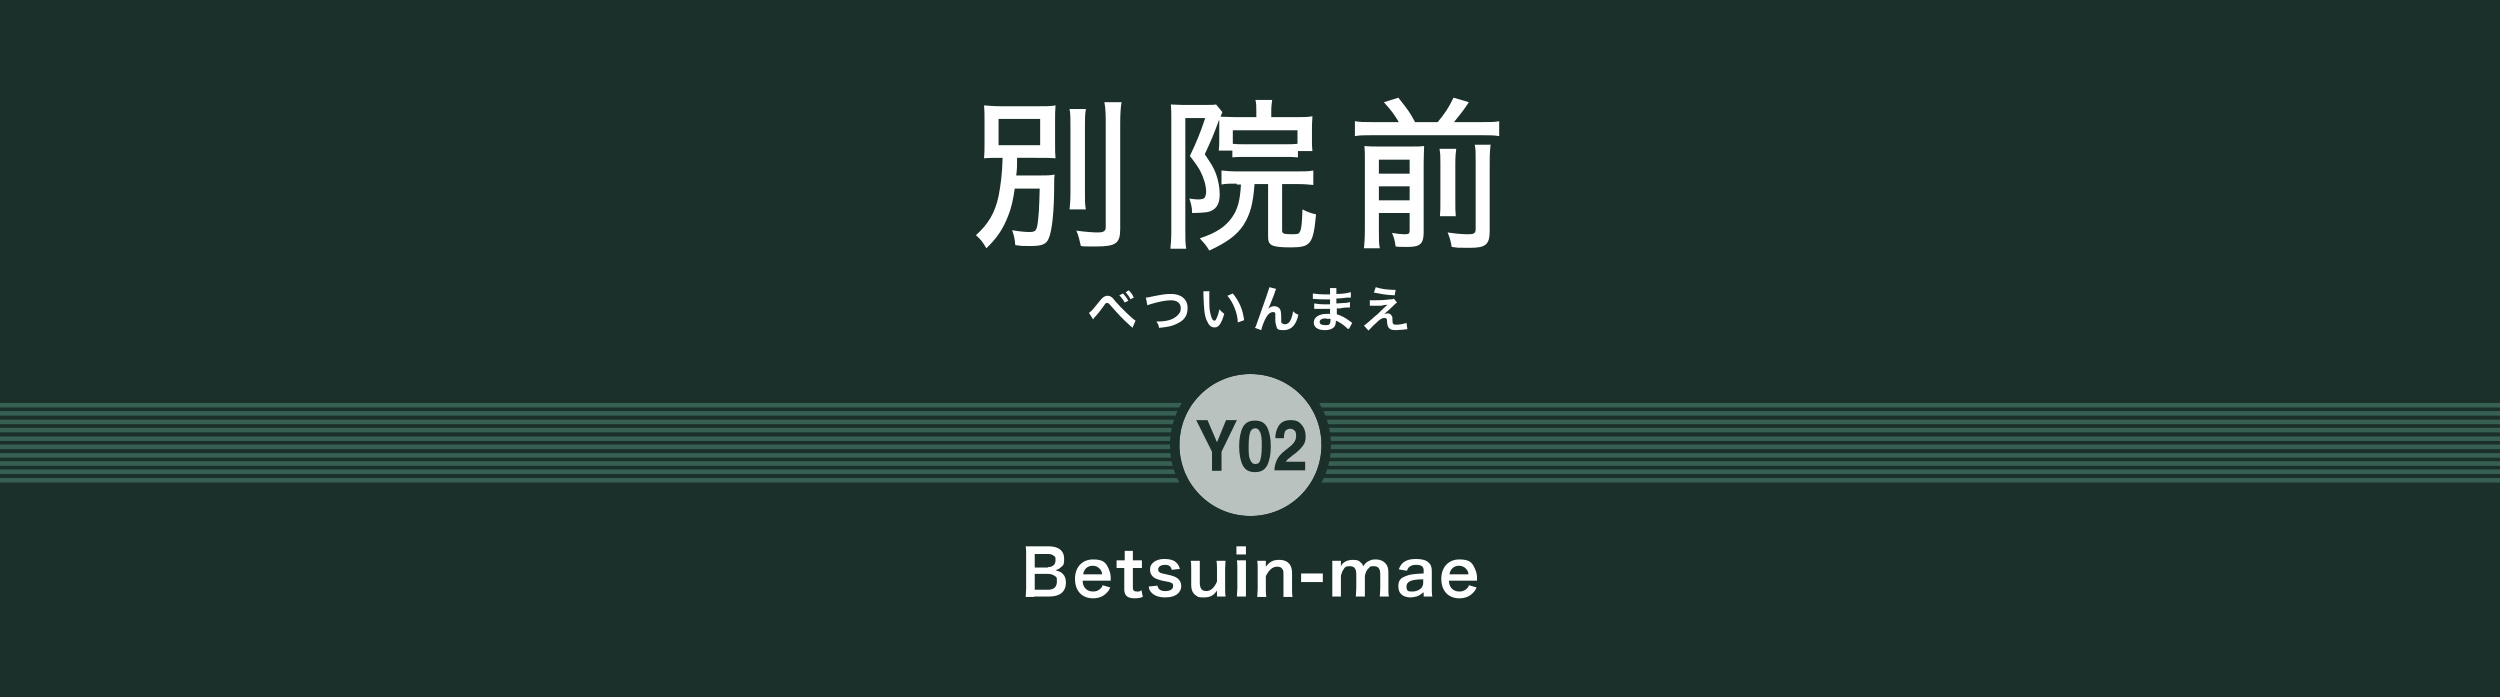 <?xml version="1.0" encoding="UTF-8"?>
<svg xmlns="http://www.w3.org/2000/svg" width="552.8" height="154.2" version="1.1" viewBox="0 0 552.8 154.2">
  <rect x="0" y="0" width="552.8" height="154.2" fill="#808080" stroke="none"/>
  <defs>
    <style>
      .cls-1 {
        fill: #376053;
      }

      .cls-2 {
        fill: #231815;
      }

      .cls-3 {
        fill: #fff;
      }

      .cls-4 {
        fill: #b9c2be;
      }

      .cls-5 {
        fill: #6a6c71;
      }

      .cls-6 {
        fill: #1b302b;
      }
    </style>
  </defs>
  <!-- Generator: Adobe Illustrator 28.7.7, SVG Export Plug-In . SVG Version: 1.2.0 Build 194)  -->
  <g>
    <g id="_ベース" data-name="ベース">
      <rect class="cls-6" y="-192.2" width="552.8" height="154.2"/>
      <line class="cls-5" x1="552.8" y1="-127.6" x2="552.8" y2="-126.8"/>
      <line class="cls-5" y1="-126.8" y2="-127.6"/>
      <line class="cls-5" x1="552.8" y1="-126.2" x2="552.8" y2="-125.4"/>
      <line class="cls-5" y1="-125.4" y2="-126.2"/>
      <line class="cls-5" x1="552.8" y1="-124.8" x2="552.8" y2="-124"/>
      <line class="cls-5" y1="-124" y2="-124.8"/>
      <line class="cls-5" x1="552.8" y1="-123.3" x2="552.8" y2="-122.5"/>
      <line class="cls-5" y1="-122.5" y2="-123.3"/>
      <line class="cls-5" x1="552.8" y1="-121.9" x2="552.8" y2="-121.1"/>
      <line class="cls-5" y1="-121.1" y2="-121.9"/>
      <line class="cls-5" x1="552.8" y1="-120.5" x2="552.8" y2="-119.7"/>
      <line class="cls-5" y1="-119.7" y2="-120.5"/>
      <line class="cls-5" x1="552.8" y1="-119.1" x2="552.8" y2="-118.3"/>
      <line class="cls-5" y1="-118.3" y2="-119.1"/>
      <line class="cls-5" x1="552.8" y1="-117.6" x2="552.8" y2="-116.8"/>
      <line class="cls-5" y1="-116.8" y2="-117.6"/>
      <line class="cls-5" x1="552.8" y1="-116.2" x2="552.8" y2="-115.4"/>
      <line class="cls-5" y1="-115.4" y2="-116.2"/>
      <line class="cls-5" x1="552.8" y1="-114.8" x2="552.8" y2="-114"/>
      <line class="cls-5" y1="-114" y2="-114.8"/>
      <rect class="cls-6" width="552.8" height="154.2"/>
      <line class="cls-5" x1="552.8" y1="64.6" x2="552.8" y2="65.4"/>
      <line class="cls-5" y1="65.4" y2="64.6"/>
      <line class="cls-5" x1="552.8" y1="66" x2="552.8" y2="66.8"/>
      <line class="cls-5" y1="66.8" y2="66"/>
      <line class="cls-5" x1="552.8" y1="67.5" x2="552.8" y2="68.3"/>
      <line class="cls-5" y1="68.3" y2="67.5"/>
      <line class="cls-5" x1="552.8" y1="68.9" x2="552.8" y2="69.7"/>
      <line class="cls-5" y1="69.7" y2="68.9"/>
      <line class="cls-5" x1="552.8" y1="70.3" x2="552.8" y2="71.1"/>
      <line class="cls-5" y1="71.1" y2="70.3"/>
      <line class="cls-5" x1="552.8" y1="71.7" x2="552.8" y2="72.5"/>
      <line class="cls-5" y1="72.5" y2="71.7"/>
      <line class="cls-5" x1="552.8" y1="73.2" x2="552.8" y2="74"/>
      <line class="cls-5" y1="74" y2="73.2"/>
      <line class="cls-5" x1="552.8" y1="74.6" x2="552.8" y2="75.4"/>
      <line class="cls-5" y1="75.4" y2="74.6"/>
      <line class="cls-5" x1="552.8" y1="76" x2="552.8" y2="76.8"/>
      <line class="cls-5" y1="76.8" y2="76"/>
      <line class="cls-5" x1="552.8" y1="77.4" x2="552.8" y2="78.2"/>
      <line class="cls-5" y1="78.2" y2="77.4"/>
      <rect class="cls-6" y="192.2" width="552.8" height="154.2"/>
      <line class="cls-5" x1="552.8" y1="256.8" x2="552.8" y2="257.6"/>
      <line class="cls-5" y1="257.6" y2="256.8"/>
      <line class="cls-5" x1="552.8" y1="258.2" x2="552.8" y2="259.1"/>
      <line class="cls-5" y1="259.1" y2="258.2"/>
      <line class="cls-5" x1="552.8" y1="259.7" x2="552.8" y2="260.5"/>
      <line class="cls-5" y1="260.5" y2="259.7"/>
      <line class="cls-5" x1="552.8" y1="261.1" x2="552.8" y2="261.9"/>
      <line class="cls-5" y1="261.9" y2="261.1"/>
      <line class="cls-5" x1="552.8" y1="262.5" x2="552.8" y2="263.3"/>
      <line class="cls-5" y1="263.3" y2="262.5"/>
      <line class="cls-5" x1="552.8" y1="263.9" x2="552.8" y2="264.8"/>
      <line class="cls-5" y1="264.8" y2="263.9"/>
      <line class="cls-5" x1="552.8" y1="265.4" x2="552.8" y2="266.2"/>
      <line class="cls-5" y1="266.2" y2="265.4"/>
      <line class="cls-5" x1="552.8" y1="266.8" x2="552.8" y2="267.6"/>
      <line class="cls-5" y1="267.6" y2="266.8"/>
      <line class="cls-5" x1="552.8" y1="268.2" x2="552.8" y2="269"/>
      <line class="cls-5" y1="269" y2="268.2"/>
      <line class="cls-5" x1="552.8" y1="269.6" x2="552.8" y2="270.5"/>
      <line class="cls-5" y1="270.5" y2="269.6"/>
      <rect class="cls-6" y="384.4" width="552.8" height="154.2"/>
      <line class="cls-5" x1="552.8" y1="449" x2="552.8" y2="449.8"/>
      <line class="cls-5" y1="449.8" y2="449"/>
      <line class="cls-5" x1="552.8" y1="450.5" x2="552.8" y2="451.3"/>
      <line class="cls-5" y1="451.3" y2="450.5"/>
      <line class="cls-5" x1="552.8" y1="451.9" x2="552.8" y2="452.7"/>
      <line class="cls-5" y1="452.7" y2="451.9"/>
      <line class="cls-5" x1="552.8" y1="453.3" x2="552.8" y2="454.1"/>
      <line class="cls-5" y1="454.1" y2="453.3"/>
      <line class="cls-5" x1="552.8" y1="454.7" x2="552.8" y2="455.6"/>
      <line class="cls-5" y1="455.6" y2="454.7"/>
      <line class="cls-5" x1="552.8" y1="456.2" x2="552.8" y2="457"/>
      <line class="cls-5" y1="457" y2="456.2"/>
      <line class="cls-5" x1="552.8" y1="457.6" x2="552.8" y2="458.4"/>
      <line class="cls-5" y1="458.4" y2="457.6"/>
      <line class="cls-5" x1="552.8" y1="459" x2="552.8" y2="459.8"/>
      <line class="cls-5" y1="459.8" y2="459"/>
      <line class="cls-5" x1="552.8" y1="460.4" x2="552.8" y2="461.3"/>
      <line class="cls-5" y1="461.3" y2="460.4"/>
      <line class="cls-5" x1="552.8" y1="461.9" x2="552.8" y2="462.7"/>
      <line class="cls-5" y1="462.7" y2="461.9"/>
    </g>
    <g id="_電停名" data-name="電停名">
      <g>
        <path class="cls-3" d="M262.9-165.8c1.7,0,2.7,0,3.6-.2v3.3c-1-.1-2-.2-3.6-.2h-8.2v4h10.6c1.7,0,2.9,0,4-.2v3.5c-1.1-.1-2.3-.2-4-.2h-3.2v3.9h3.2c1.8,0,3,0,4-.2v3.5c-1.1-.1-2.4-.2-4-.2h-3.2v7.6c0,3.1-.9,3.8-5.2,3.8s-2.4,0-4.1-.2c-.2-1.3-.3-1.8-.9-3.4,2.2.4,3.8.5,5.4.5s1.5-.2,1.5-1v-7.3h-17.1c-1.6,0-2.9,0-4,.2v-3.5c1.1.1,2.3.2,4,.2h17.1v-3.9h-17.1c-1.6,0-2.9,0-4,.2v-3.5c1.1.1,2.3.2,4,.2h9.8v-4h-7.5c-1.7,0-2.7,0-3.7.2v-3.3c1,.1,2,.2,3.7.2h7.5v-1c0-1.6,0-2.3-.2-3.2h3.8c-.2.9-.3,1.7-.3,3.2v1h8.2ZM248.8-140.2c-1.8-2.6-3.2-4.1-5.4-6.1l2.6-1.9c2.3,2,3.6,3.4,5.6,5.8l-2.8,2.2Z"/>
        <path class="cls-3" d="M296.1-145.8c0,1.3,0,2.5.2,3.5h-3.2v-1.9h-10v3.2h-3.2c.1-1.2.2-2.7.2-4.8v-19c0-1.6,0-2.5-.1-3.7,1.2.1,2.1.1,3.8.1h8.8c1.7,0,2.6,0,3.8-.1,0,.8-.1,1.7-.1,3h10.8c2,0,3.3,0,4.5-.2v3.5c-1-.1-2.1-.2-4.4-.2h-.2v21.3c0,1.7-.2,2.3-.9,2.8-.6.5-1.6.7-3.7.7s-2.8,0-4-.1c-.1-1.3-.3-2-.6-3.3,1.8.2,3.1.3,4.4.3s1.4-.1,1.4-.8v-20.9h-7.5v16.7ZM283.1-158.2h3.5v-7.4h-3.5v7.4ZM283.1-147.2h3.5v-8.1h-3.5v8.1ZM289.5-158.2h3.7v-7.4h-3.7v7.4ZM289.5-147.2h3.7v-8.1h-3.7v8.1Z"/>
      </g>
      <g>
        <path class="cls-3" d="M253.4-127.3c.2,0,.4,0,.4,0q.2,0,1.8-.1c.6,0,2.4-.1,5.5-.3.9,0,1.1,0,1.3-.1v1.4s0,0-.2,0c-.7,0-1.5.2-2.2.6-1.4.7-2.2,1.8-2.2,2.9s.5,1.5,1.5,1.8c.5.2,1.2.3,1.6.3s.1,0,.2,0l-.2,1.5c-.1,0-.2,0-.4,0-1.2-.2-1.9-.4-2.6-.7-1-.6-1.6-1.5-1.6-2.7s.4-1.9,1-2.6c.4-.5.8-.7,1.5-1.1-.9.1-1.3.2-3.7.3-.7,0-1.4.1-1.8.2v-1.4Z"/>
        <path class="cls-3" d="M268.3-126.5c-.2.6-.4,1.6-.5,2.7q0,.2,0,.3h0c.6-.6,2-1,3.3-1s3.1.9,3.1,2.3-.4,1.6-1.1,2.1c-.7.5-1.6.7-2.9.7s-1.6,0-2.8-.4c0-.7,0-.9-.2-1.4,1.1.4,2,.5,3,.5,1.6,0,2.6-.6,2.6-1.6s-.7-1.2-1.9-1.2-2,.3-2.7.8c-.2.1-.3.2-.5.5h-1.4c0-.2,0-.3,0-.7,0-.7.3-1.9.5-3.2,0-.3,0-.4,0-.6h1.4ZM268.5-128.7c.8.4,2.9,1,4.1,1.2l-.5,1.3c-1.9-.4-3-.8-4.3-1.4l.6-1.1Z"/>
        <path class="cls-3" d="M285.9-119.6c-.5-.5-1.2-1.1-2-1.5-.2-.1-.3-.2-.6-.3h0c0,.8-.2,1.3-.6,1.6-.4.3-1,.5-1.8.5-1.6,0-2.5-.6-2.5-1.7s1.1-1.9,2.9-1.9.5,0,.7,0q0-.1,0-.3v-.2q0-.2,0-.6c-.5,0-.9,0-1.1,0-.7,0-1.1,0-2,0-.1,0-.3,0-.4,0v-1.2c.5.1,1.5.2,2.6.2s.6,0,.9,0c0,0,0-.5,0-1.1-.4,0-.5,0-.7,0-.5,0-2,0-2.7-.1-.1,0-.2,0-.2,0h-.2v-1.2c.6.1,1.7.2,3,.2s.6,0,.8,0c0-1.1,0-1.1,0-1.4h1.4c0,.3,0,.4,0,1.3,1.5,0,2.5-.2,3.2-.4v1.2q-.2,0-.8,0c-1,.1-1.4.2-2.4.2,0,.3,0,.4,0,1.1q.5,0,1.6-.1c.7,0,.9-.1,1.4-.2v1.2c-.2,0-.4,0-.7,0-.2,0-.7,0-1.5.2-.2,0-.3,0-.7,0q0,1.1,0,1.3c1,.3,1.8.7,3,1.6.2.1.2.2.4.3l-.7,1.3ZM281.1-121.8c-.9,0-1.4.3-1.4.8s.5.7,1.3.7.8-.1,1-.4c0-.1.1-.4.1-.7v-.3c-.4,0-.6,0-.9,0Z"/>
        <path class="cls-3" d="M290-127.1c.5.1,1.2.2,2.4.2.2-.9.3-1.3.3-1.8h1.5q0,.3-.2.8t-.3,1c.8,0,2.1-.1,2.8-.2.8,0,1-.1,1.4-.3v1.3c-.2,0-.3,0-.6,0-1.6.2-2.6.3-3.9.3-.2.8-.6,1.8-.9,2.2h0c.7-.5,1.7-.7,2.8-.7,1.9,0,3.1.8,3.1,2.2s-1.6,2.7-4,2.7-1.9-.1-2.8-.4c0-.6,0-.8-.1-1.4,1,.4,1.9.5,2.8.5,1.6,0,2.6-.6,2.6-1.4s-.7-1.1-1.8-1.1-1.7.2-2.4.5c-.4.2-.6.4-.8.6l-1.3-.5c.2-.3.4-.6.5-1,.4-.8.8-1.9.9-2.4-.6,0-1.1,0-1.7,0-.2,0-.3,0-.4,0h0v-1.3Z"/>
      </g>
      <g>
        <path class="cls-3" d="M236.5-62.1c0,.8,0,1.2.1,1.8h-2.1c0-.6.1-1.1.1-1.8v-7.6h-1.9c-.8,0-1.4,0-1.9,0v-1.9c.5,0,1.1,0,1.9,0h5.5c1,0,1.5,0,2.1,0v1.9c-.5,0-1.1,0-2.1,0h-1.8v7.6Z"/>
        <path class="cls-3" d="M243.5-63.8c0,.8.2,1.2.5,1.6.4.5,1,.8,1.8.8s1.3-.3,1.7-.7c.2-.2.3-.3.4-.7l1.7.5c-.3.7-.5.9-.9,1.3-.7.7-1.7,1.1-2.9,1.1-2.5,0-4-1.7-4-4.3s1.6-4.3,4-4.3,2.9.8,3.5,2.2c.3.7.4,1.2.4,2.1,0,0,0,0,0,.4h-6.1ZM247.8-65.2c0-.6-.3-1-.6-1.3-.4-.4-.9-.6-1.5-.6-1.1,0-1.9.7-2.1,1.9h4.2Z"/>
        <path class="cls-3" d="M257.1-66.5c-.6-.2-.9-.2-1.2-.2-.7,0-1.2.2-1.6.7-.4.4-.5.7-.6,1.4v2.6c0,.8,0,1.2,0,1.8h-2c0-.7,0-1.1,0-1.8v-4.4c0-.9,0-1.2,0-1.8h1.9v1.3c.5-1,1.4-1.5,2.6-1.5s.7,0,1.3.2l-.5,1.8Z"/>
        <path class="cls-3" d="M264.6-61.2c-.6.5-.9.7-1.5.9-.4.1-.9.2-1.3.2-1.7,0-2.7-.9-2.7-2.4s.6-1.9,1.6-2.3c.9-.4,1.9-.5,4-.6v-.7c0-.8-.5-1.2-1.6-1.2s-1.1.2-1.5.4c-.3.2-.4.4-.6.9l-1.8-.3c.3-.8.6-1.2,1.1-1.6.7-.5,1.5-.7,2.7-.7s2.2.2,2.8.8c.5.4.7,1,.7,1.9v3.8c0,.7,0,1.1.1,1.8h-1.9v-.9ZM264.6-64.1c-2.7,0-3.7.5-3.7,1.6s.5,1.1,1.3,1.1,1.5-.3,1.9-.7c.3-.3.5-.7.5-1.2v-.7Z"/>
        <path class="cls-3" d="M268.5-65.4c.4,0,.8,0,1.3,0h2.2c.6,0,.9,0,1.3,0v1.9c-.5,0-.8,0-1.3,0h-2.2c-.5,0-.9,0-1.3,0v-1.9Z"/>
        <path class="cls-3" d="M275.3-60.3c0-.6,0-1.1,0-1.8v-4.4c0-.9,0-1.3,0-1.8h1.9v.7c0,0,0,.3,0,.5.4-.9,1.4-1.4,2.6-1.4s1.4.2,1.8.6c.3.2.4.4.5.8.5-.6.7-.9,1.2-1.1.5-.3.9-.4,1.6-.4.9,0,1.6.3,2.1.8.5.5.7,1.1.7,2.1v3.5c0,.8,0,1.2.1,1.8h-2c0-.6.1-1,.1-1.8v-3.1c0-1.2-.4-1.8-1.4-1.8s-.8.1-1.1.4c-.5.4-.7.9-.9,1.7v2.8c0,.8,0,1.2,0,1.8h-2c0-.6.1-1,.1-1.8v-3.1c0-1.2-.4-1.8-1.4-1.8s-1.1.2-1.4.7c-.3.4-.4.7-.6,1.4v2.8c0,.8,0,1.2,0,1.8h-2Z"/>
        <path class="cls-3" d="M295.5-61.2c-.6.5-.9.7-1.5.9-.4.1-.9.2-1.3.2-1.7,0-2.7-.9-2.7-2.4s.6-1.9,1.6-2.3c.9-.4,1.9-.5,4-.6v-.7c0-.8-.5-1.2-1.6-1.2s-1.1.2-1.5.4c-.3.2-.4.4-.6.9l-1.8-.3c.3-.8.6-1.2,1.1-1.6.7-.5,1.5-.7,2.7-.7s2.2.2,2.8.8c.5.4.7,1,.7,1.9v3.8c0,.7,0,1.1.1,1.8h-1.9v-.9ZM295.5-64.1c-2.7,0-3.7.5-3.7,1.6s.5,1.1,1.3,1.1,1.5-.3,1.9-.7c.3-.3.5-.7.5-1.2v-.7Z"/>
        <path class="cls-3" d="M305.3-65.6c-.2-.4-.3-.6-.4-.9-.3-.4-.8-.6-1.4-.6-1.4,0-2.2,1.1-2.2,2.8s.9,2.8,2.3,2.8,1.3-.3,1.6-.8c.1-.2.2-.3.3-.7l1.7.4c-.2.6-.3.9-.6,1.2-.7.9-1.8,1.4-3.1,1.4-2.5,0-4.1-1.7-4.1-4.3s.4-2.5,1.2-3.2c.7-.7,1.7-1.1,2.8-1.1s2.5.5,3.1,1.5c.2.3.3.5.5,1l-1.7.4Z"/>
        <path class="cls-3" d="M311.2-71.4c0,.5,0,1,0,1.8v2c0,.2,0,.3,0,.6.9-1.1,1.6-1.5,2.9-1.5s2.8,1,2.8,2.8v3.5c0,.8,0,1.3.1,1.8h-2c0-.6,0-1.1,0-1.8v-3.1c0-.6-.1-1.1-.4-1.4-.3-.3-.6-.4-1-.4-1.1,0-1.9.7-2.5,2.1v2.8c0,.7,0,1.2.1,1.8h-2c0-.6.1-1,.1-1.8v-7.5c0-.8,0-1.3,0-1.8h2Z"/>
        <path class="cls-3" d="M321.4-71.4v1.8h-2.1v-1.8h2.1ZM321.4-68.3c0,.5,0,1,0,1.8v4.4c0,.8,0,1.2,0,1.8h-2c0-.6.1-1.1.1-1.8v-4.4c0-.8,0-1.2-.1-1.8h2Z"/>
      </g>
      <g>
        <path class="cls-3" d="M224.4,41.6c-.4,2.7-.8,4.5-1.5,6.2-1.1,2.8-2.4,4.8-4.8,7.1-.8-1.4-1.1-1.8-2.3-2.9,2.7-2.4,4.2-4.9,5-8.6.5-2.6.8-5,.9-8.5-1.9,0-3,0-4.1.1.1-1.2.1-2,.1-3.7v-4.3c0-1.7,0-2.4-.1-3.7,1,.1,2.3.2,4.3.2h7.2c2.3,0,3.3,0,4.3-.2-.1,1.3-.1,2-.1,3.6v4.5c0,2,0,2.7.1,3.6-1.2-.1-2.4-.1-4.4-.1h-4.1c0,1.9,0,2.5-.2,3.9h5.1c1.5,0,2.4,0,3.4-.2-.1.7-.1,1-.1,2.4,0,6-.5,10.1-1.2,11.7-.5,1.3-1.5,1.7-4,1.7s-1.6,0-3.4-.2c-.1-1.4-.3-2.2-.7-3.3,1.8.3,2.8.4,3.9.4s1.4-.3,1.6-1.1c.4-1.8.5-4.6.6-8.5h-5.5ZM220.8,32.1h9.2v-5.8h-9.2v5.8ZM240.1,24.2c-.2,1.1-.2,2.2-.2,4.2v13.7c0,2.4,0,3.2.2,4.2h-3.6c.1-1,.2-1.8.2-4.2v-13.8c0-2,0-3.2-.2-4.2h3.6ZM248,22.5c-.2,1.3-.3,2.7-.3,4.8v23.3c0,3.2-.9,3.9-5.4,3.9s-1.7,0-3.3-.1c-.3-1.3-.5-2.3-1-3.4,2.2.3,3.8.4,4.8.4s1.7-.2,1.7-1.1v-22.9c0-1.8,0-3.3-.3-4.8h3.7Z"/>
        <path class="cls-3" d="M269.6,28.2c0-.6,0-1.3,0-1.8-1.2,3.3-1.8,4.7-3.2,7.7,1.4,2.1,2,3,2.5,4.4.5,1.4.8,3,.8,4.5,0,2.3-.9,3.5-2.7,3.9-.8.1-1.9.2-3,.2h-.4c0-1.4-.3-2.2-.6-3.2.7.1,1.3.2,1.9.2s1.2-.1,1.4-.3c.2-.2.4-.8.4-1.4,0-1.4-.5-3-1.3-4.6-.5-.9-1.1-1.8-2.3-3.3,1.3-2.7,2.4-5.3,3.4-8.4h-4.4v25.2c0,1.6,0,2.6.2,3.7h-3.5c.1-1.1.2-2.3.2-3.8v-25c0-1.1,0-1.9-.1-3.1.6,0,1.4.1,2.5.1h5.3c1.2,0,1.7,0,2.2-.1l1.4,1.7c-.1.3-.3.6-.4,1,.9,0,1.8.1,3.3.1h4.6v-1.3c0-1,0-1.8-.2-2.5h3.7c-.1.7-.2,1.4-.2,2.6v1.2h5.8c1.4,0,2.4,0,3.3-.2,0,.8-.1,1.2-.1,2.5v2.7c0,1.1,0,1.7.1,2.5h-3.2v1.4c-.9-.1-1.7-.1-2.8-.1h-8.9c-1.1,0-2,0-2.8.1v-1.5h-3v-.3c.1-.6.1-1.3.1-2.3v-2.6ZM273.4,40.6c-1.5,0-2.3,0-3.3.2v-3.1c1,.1,2,.2,3.4.2h13.4c1.6,0,2.4,0,3.5-.2v3.2c-1-.1-2.1-.2-3.5-.2h-3.4v10.3c0,.6.3.8,2.1.8s1.6-.2,1.9-.7c.3-.6.4-2,.5-4.8,1.2.6,1.7.8,3,1.1-.6,6.6-1.2,7.3-5.6,7.3s-5-.5-5-2.4v-11.6h-3c-.3,4.2-.9,6.6-2.4,9-1.5,2.3-3.7,3.9-7.6,5.7-.7-1.2-1.2-1.7-2.1-2.7,3.6-1.2,5.6-2.5,7.1-4.6,1.3-1.8,1.8-3.8,2-7.3h-.9ZM286.9,28.8h-14.3v3c.8.1,1.3.1,2.7.1h8.9c1.3,0,1.8,0,2.7-.1v-3Z"/>
        <path class="cls-3" d="M309.3,27c-1-1.7-1.6-2.5-3.3-4.4l3.2-1c2.2,2.8,2.4,3,3.7,5.4h5c1.5-1.8,2.4-3.1,3.5-5.4l3.4,1c-1.1,1.7-2.3,3.2-3.3,4.4h6.3c1.7,0,2.8,0,3.7-.2v3.3c-1.1-.2-2.1-.2-3.7-.2h-24.5c-1.7,0-2.6,0-3.7.2v-3.3c1.3.2,1.9.2,3.7.2h6ZM304.9,51.1c0,1.9,0,2.8.2,3.8h-3.5c.1-1.1.2-2.2.2-4v-15.4c0-1.7,0-2.3-.1-3.2,1.2.1,1.9.1,3.4.1h6.6c1.9,0,2.4,0,3.2-.1,0,.8-.1,1.7-.1,3.7v15.4c0,2.5-.8,3.2-3.5,3.2s-1.4,0-2.7-.1c-.2-1.4-.3-1.8-.8-3,1.2.2,2.1.3,2.7.3,1,0,1.2-.1,1.2-.9v-3.8h-6.8v3.9ZM311.7,38.4v-3.1h-6.8v3.1h6.8ZM311.7,44.3v-3.1h-6.8v3.1h6.8ZM322,32.9c-.1.9-.2,1.6-.2,3.4v7.5c0,2.4,0,3,.1,4h-3.5c.1-1,.1-1.6.1-3.9v-7.6c0-1.7,0-2.3-.2-3.4h3.5ZM329.6,31.9c-.1.9-.2,2-.2,3.9v15.3c0,3-.9,3.7-4.4,3.7s-2.1,0-4-.2c-.2-1.2-.4-2-.9-3.2,2,.3,3.4.4,4.5.4s1.7-.1,1.7-1.1v-15c0-2.1,0-2.7-.2-3.7h3.6Z"/>
      </g>
      <g>
        <path class="cls-3" d="M240.9,69.1c.5-.3,1.1-1.1,2.4-2.7.3-.4.5-.5.7-.7.3-.2.6-.3.9-.3s.7.1,1,.4c.2.1.4.4.7.8,1.4,1.6,3.9,4,4.5,4.3l-.7,1.6c-.1-.1-.1-.2-.3-.3-1.6-1.4-3-2.9-4.3-4.4-.7-.8-.7-.8-1-.8s-.3,0-.7.6c-.8,1.1-1.4,1.9-2.2,2.7-.1.2-.1.2-.2.3l-.9-1.4ZM248.3,64.9c.5.5.8.9,1.2,1.6l-.8.4c-.4-.7-.7-1.1-1.2-1.6l.8-.4ZM250,66.2c-.3-.6-.7-1.1-1.1-1.6l.7-.4c.5.5.8.9,1.1,1.6l-.8.4Z"/>
        <path class="cls-3" d="M253.3,65.8c.4,0,.5,0,1.3-.2,2.5-.5,3.1-.6,4.4-.6,2.2,0,3.6,1.2,3.6,3.1s-.9,2.8-2.4,3.5c-1,.5-1.9.7-3.9.9-.1-.6-.2-.8-.6-1.4,1.8,0,2.7-.2,3.6-.6.8-.4,1.4-1,1.7-1.6,0-.2.1-.5.1-.8,0-.6-.3-1.1-.8-1.4-.4-.2-.8-.3-1.4-.3-1.1,0-2.6.3-4.3.8-.6.2-.6.2-.9.3l-.3-1.6Z"/>
        <path class="cls-3" d="M267.4,64.5c0,.4,0,.9,0,1.7s0,2.3.2,2.9c.2,1.1.5,1.8.9,1.8s.3-.2.5-.5c.3-.6.5-1.3.6-2,.4.4.6.6,1.1,1-.6,2.1-1.2,3-2.1,3s-1.3-.5-1.8-1.6c-.5-1.1-.6-2.7-.7-5.7,0-.4,0-.5,0-.7h1.5ZM272.6,64.9c1.4,1.7,2.2,3.5,2.5,5.9l-1.4.5c0-1-.3-2.2-.7-3.2-.4-1-.9-1.9-1.6-2.7l1.2-.5Z"/>
        <path class="cls-3" d="M280.2,68.5q0,0,.2-.2c.4-.4.9-.6,1.4-.6s1,.3,1.2.6c.2.4.3.7.3,2s0,1,.2,1.2c.1,0,.3.2.6.2.6,0,1.1-.4,1.4-1.2.2-.5.4-1.2.4-1.7.4.4.5.5,1.2.8-.5,2.3-1.6,3.4-3.2,3.4s-1.5-.3-1.7-1c-.1-.3-.2-.7-.2-1.2h0c0-.5,0-.8,0-.9,0-.3,0-.5,0-.6,0-.2-.3-.3-.5-.3-.6,0-1.2.5-1.7,1.5-.3.6-.8,1.8-.9,2.5l-1.4-.5c.2-.3.3-.6.6-1.5q2.5-7,2.6-7.5l1.5.4c-.2.3-.2.4-.5,1.3-.6,1.6-1.1,2.8-1.4,3.3h0Z"/>
        <path class="cls-3" d="M298,72.7c-.5-.5-1.2-1.1-2-1.5-.2-.1-.3-.2-.6-.3h0c0,.8-.2,1.3-.6,1.6-.4.3-1,.5-1.8.5-1.6,0-2.5-.6-2.5-1.7s1.1-1.9,2.9-1.9.5,0,.7,0q0-.1,0-.3v-.2q0-.2,0-.6c-.5,0-.9,0-1.1,0-.7,0-1.1,0-2,0-.1,0-.3,0-.4,0v-1.2c.5.1,1.5.2,2.6.2s.6,0,.9,0c0,0,0-.5,0-1.1-.4,0-.5,0-.7,0-.5,0-2,0-2.7-.1-.1,0-.2,0-.2,0h-.2v-1.2c.6.1,1.7.2,3,.2s.6,0,.8,0c0-1.1,0-1.1,0-1.4h1.4c0,.3,0,.4,0,1.3,1.5,0,2.5-.2,3.2-.4v1.2q-.2,0-.8,0c-1,.1-1.4.2-2.4.2,0,.3,0,.4,0,1.1q.5,0,1.6-.1c.7,0,.9-.1,1.4-.2v1.2c-.2,0-.4,0-.7,0-.2,0-.7,0-1.5.2-.2,0-.3,0-.7,0q0,1.1,0,1.3c1,.3,1.8.7,3,1.6.2.1.2.2.4.3l-.7,1.3ZM293.2,70.4c-.9,0-1.4.3-1.4.8s.5.7,1.3.7.8-.1,1-.4c0-.1.1-.4.1-.7v-.3c-.4,0-.6,0-.9,0Z"/>
        <path class="cls-3" d="M302.8,66.4c.3,0,.4,0,.6,0,1.1,0,2.5,0,3.9-.2.5,0,.7,0,.9-.2l.7.9c-.2.1-.4.3-.9.8-.6.6-1.5,1.4-1.9,1.7.3,0,.4-.1.7-.1.4,0,.7.1.9.5.2.2.2.4.2,1,0,.9.2,1,.9,1s1.6-.2,2.2-.4l.2,1.4c-.2,0-.3,0-1,.1-.7,0-1.1.1-1.5.1-.8,0-1.2-.1-1.5-.4-.3-.3-.4-.5-.5-1.4,0-.4,0-.6-.1-.7,0-.1-.3-.2-.5-.2-.5,0-1,.3-1.9,1.2-.6.5-1.2,1.2-1.6,1.6l-1-1.1q.5-.3,2.6-2.2c.3-.2.5-.4,1.3-1.2.3-.3.7-.7,1.3-1.2-.6,0-.9.1-1.4.2q-.2,0-1.1,0t-.6,0c-.4,0-.5,0-.8,0v-1.3ZM304.2,63.5c1.2.4,2.7.6,4.4.6l-.2,1.2c-2.2-.1-3-.3-4.6-.6l.4-1.2Z"/>
      </g>
      <g>
        <path class="cls-3" d="M228.6,132c-.8,0-1.2,0-1.8,0,0-.6.1-1,.1-1.9v-7.6c0-.6,0-1.1-.1-1.7.6,0,.8,0,1.8,0h3.3c2.2,0,3.4,1,3.4,2.7s-.3,1.5-.8,2c-.3.3-.6.4-1.1.6.7.2,1,.3,1.4.6.6.5.9,1.2.9,2.1,0,2-1.3,3.1-3.6,3.1h-3.4ZM231.7,125.4c1.1,0,1.7-.6,1.7-1.5s-.1-.8-.4-1c-.3-.3-.8-.4-1.3-.4h-2.9v3h2.9ZM228.8,130.4h3c1.2,0,1.9-.6,1.9-1.8s-.1-.9-.4-1.2c-.4-.3-.9-.5-1.5-.5h-3v3.4Z"/>
        <path class="cls-3" d="M239.4,128.4c0,.8.2,1.2.5,1.6.4.5,1,.8,1.8.8s1.3-.3,1.7-.7c.2-.2.3-.3.4-.7l1.7.5c-.3.7-.5.9-.9,1.3-.7.7-1.7,1.1-2.9,1.1-2.5,0-4-1.7-4-4.3s1.6-4.3,4-4.3,2.9.8,3.5,2.2c.3.7.4,1.2.4,2.1,0,0,0,0,0,.4h-6.1ZM243.7,127c0-.6-.3-1-.6-1.3-.4-.4-.9-.6-1.5-.6-1.1,0-1.9.7-2.1,1.9h4.2Z"/>
        <path class="cls-3" d="M250.5,121.8c0,.5,0,1.1,0,1.7v.4h.6c.7,0,1,0,1.4,0v1.7c-.5,0-.7,0-1.4,0h-.6v4.3c0,.7.3.9.9.9s.6,0,1-.3l.3,1.5c-.6.2-1,.3-1.8.3-1.6,0-2.3-.6-2.3-2v-4.7h-.5c-.5,0-.8,0-1.2,0v-1.7c.4,0,.7,0,1.3,0h.5v-.4c0-.6,0-1.2,0-1.7h2Z"/>
        <path class="cls-3" d="M255.9,129.4c.2,1,.8,1.3,1.8,1.3s1.7-.4,1.7-1.1-.1-.5-.4-.7c-.3-.2-.4-.2-1.5-.4-1.1-.2-1.5-.4-2-.6-.8-.4-1.2-1.1-1.2-1.9s.2-1,.4-1.3c.6-.7,1.5-1.1,2.8-1.1s2.1.3,2.6.8c.4.4.6.7.8,1.4l-1.8.2c-.2-.8-.6-1.1-1.5-1.1s-1.5.4-1.5,1,.2.5.4.7c.3.2.6.2,1.4.4,1.4.3,2,.5,2.5.9.5.4.8,1,.8,1.7s-.3,1.2-.7,1.6c-.6.6-1.6.9-2.9.9s-2.5-.4-3.1-1.2c-.3-.3-.4-.6-.5-1.2l1.9-.2Z"/>
        <path class="cls-3" d="M271,123.9c0,.6-.1,1-.1,1.8v4.4c0,.8,0,1.2.1,1.8h-1.9v-.7c0-.2,0-.3,0-.6-.8,1.1-1.5,1.5-2.9,1.5s-1.2-.1-1.7-.4c-.8-.5-1.1-1.3-1.1-2.4v-3.5c0-.8,0-1.3-.1-1.8h2c0,.6,0,1.1,0,1.8v3.1c0,.8.2,1.3.6,1.6.2.1.5.2.8.2,1,0,1.8-.7,2.4-2.1v-2.8c0-.7,0-1.2-.1-1.8h2Z"/>
        <path class="cls-3" d="M275.5,120.8v1.8h-2.1v-1.8h2.1ZM275.5,123.9c0,.5,0,1,0,1.8v4.4c0,.8,0,1.2,0,1.8h-2c0-.6.1-1.1.1-1.8v-4.4c0-.8,0-1.2-.1-1.8h2Z"/>
        <path class="cls-3" d="M278,132c0-.6.1-1,.1-1.8v-4.4c0-.8,0-1.2-.1-1.8h1.9v.7c0,.2,0,.3,0,.6.9-1.1,1.6-1.5,2.9-1.5s1.9.4,2.4,1c.3.5.5,1,.5,2v3.4c0,.8,0,1.3.1,1.8h-2c0-.6,0-1.1,0-1.8v-3.1c0-.6,0-1-.2-1.2-.2-.4-.6-.6-1.2-.6-1,0-1.8.7-2.5,2.1v2.8c0,.7,0,1.2.1,1.8h-2Z"/>
        <path class="cls-3" d="M287.7,126.8c.4,0,.8,0,1.3,0h2.2c.6,0,.9,0,1.3,0v1.9c-.5,0-.8,0-1.3,0h-2.2c-.5,0-.9,0-1.3,0v-1.9Z"/>
        <path class="cls-3" d="M294.6,132c0-.6,0-1.1,0-1.8v-4.4c0-.9,0-1.3,0-1.8h1.9v.7c0,0,0,.3,0,.5.4-.9,1.4-1.4,2.6-1.4s1.4.2,1.8.6c.3.2.4.4.5.8.5-.6.7-.9,1.2-1.1.5-.3.9-.4,1.6-.4.9,0,1.6.3,2.1.8.5.5.7,1.1.7,2.1v3.5c0,.8,0,1.2.1,1.8h-2c0-.6.1-1,.1-1.8v-3.1c0-1.2-.4-1.8-1.4-1.8s-.8.1-1.1.4c-.5.4-.7.9-.9,1.7v2.8c0,.8,0,1.2,0,1.8h-2c0-.6.1-1,.1-1.8v-3.1c0-1.2-.4-1.8-1.4-1.8s-1.1.2-1.4.7c-.3.4-.4.7-.6,1.4v2.8c0,.8,0,1.2,0,1.8h-2Z"/>
        <path class="cls-3" d="M314.7,131c-.6.5-.9.7-1.5.9-.4.1-.9.2-1.3.2-1.7,0-2.7-.9-2.7-2.4s.6-1.9,1.6-2.3c.9-.4,1.9-.5,4-.6v-.7c0-.8-.5-1.2-1.6-1.2s-1.1.2-1.5.4c-.3.2-.4.4-.6.9l-1.8-.3c.3-.8.6-1.2,1.1-1.6.7-.5,1.5-.7,2.7-.7s2.2.2,2.8.8c.5.4.7,1,.7,1.9v3.8c0,.7,0,1.1.1,1.8h-1.9v-.9ZM314.7,128.1c-2.7,0-3.7.5-3.7,1.6s.5,1.1,1.3,1.1,1.5-.3,1.9-.7c.3-.3.5-.7.5-1.2v-.7Z"/>
        <path class="cls-3" d="M320.4,128.4c0,.8.2,1.2.5,1.6.4.5,1,.8,1.8.8s1.3-.3,1.7-.7c.2-.2.3-.3.4-.7l1.7.5c-.3.7-.5.9-.9,1.3-.7.7-1.7,1.1-2.9,1.1-2.5,0-4-1.7-4-4.3s1.6-4.3,4-4.3,2.9.8,3.5,2.2c.3.7.4,1.2.4,2.1,0,0,0,0,0,.4h-6.1ZM324.7,127c0-.6-.3-1-.6-1.3-.4-.4-.9-.6-1.5-.6-1.1,0-1.9.7-2.1,1.9h4.2Z"/>
      </g>
      <g>
        <path class="cls-3" d="M184.8,224c-.5,0-1.3,0-1.8,0h-.8c.9,2.6,1.9,4.2,3.8,6.2-.6.8-1.1,1.4-1.7,2.5-1-1.5-1.1-1.7-2.4-4.7,0,.5,0,.9,0,1.2q0,1,0,1.9t0,2.5v9.7c0,1.9,0,3.2.2,4.3h-3.5c.1-1.1.2-2.4.2-4.3v-8.2c0-1,0-1.8.1-3.1,0-1.3,0-1.4.1-2.5-.2.5-.4,1-.4,1.3-1.2,3.7-1.8,5.1-3.1,6.9-.6-1.3-.9-1.8-1.8-2.9,2.1-2.8,3.7-6.4,4.7-10.9h-1.2c-1.1,0-1.8,0-2.4.1v-3.2c.6.1,1.3.2,2.4.2h1.5v-3c0-2,0-2.7-.2-3.7h3.4c-.1.9-.2,1.9-.2,3.7v3.1h1c1,0,1.5,0,2.2-.1v2.1c.9,0,1.9.1,3.1.1h2.1v-2.9h-1.3c-1.5,0-2.6,0-3.4.1v-3c1,.1,2.2.2,3.4.2h1.3v-.6c0-1.2,0-1.8-.2-2.5h3.3c-.1.8-.1,1.4-.1,2.5v.6h5.1v-.6c0-1.2,0-1.8-.1-2.6h3.3c-.1.7-.1,1.3-.1,2.6v.6h1.7c1.3,0,2.6,0,3.6-.2v3c-.9-.1-2-.1-3.5-.1h-1.8v2.9h2.4c1.7,0,2.8,0,3.7-.2v3c-.8-.1-2.1-.2-3.6-.2h-6.9v2.2h5.8c1.3,0,2,0,2.8-.1,0,.7-.1,1.5-.1,2.7v7.4c0,1.3,0,2.2.1,2.9-.8,0-1.6-.1-2.7-.1h-14c-1.1,0-1.9,0-2.7.1,0-.9.1-1.4.1-2.6v-7.7c0-1,0-1.9-.1-2.7.7,0,1.5.1,2.7.1h5.3v-2.2h-5.9c-1.4,0-2.6,0-3.6.1v-2ZM193.9,242.9c-2.5,2.4-4.4,3.5-8.5,4.6-.5-1-.9-1.7-1.8-2.7,4.3-1,6-1.8,8.2-4l2.1,2.1ZM189.4,230.5v2.6h4.9v-2.6h-4.9ZM189.4,235.6v2.7h4.9v-2.7h-4.9ZM198.5,220.2h-5.1v2.9h5.1v-2.9ZM202.6,233.1v-2.6h-5.5v2.6h5.5ZM202.6,238.2v-2.7h-5.5v2.7h5.5ZM199.6,240.8c2.6,2.2,4.3,3,8.1,3.9-.7,1-1.2,1.8-1.7,2.9-4-1.4-5.2-2.2-8.4-4.9l2-1.9Z"/>
        <path class="cls-3" d="M223.8,226.1c0,7.1-.6,11.3-2,14.9-1,2.4-1.9,4.1-3.4,6-1.1-1.3-1.6-1.9-2.8-2.8,1.4-1.8,2.2-3,3-5.1.6-1.7,1.1-3.4,1.3-5.4.2-1.7.4-5.5.4-7.9v-7.5c0-1.5,0-2.4-.3-3.6h4c-.2.9-.2,1.7-.2,3.6v7.6ZM235.3,216.4c-.1,1.2-.2,2.2-.2,3.9v18.6c0,2.1,0,3.3.2,4.4h-3.9c.1-1.2.2-2.4.2-4.4v-18.7c0-1.8,0-2.8-.2-3.9h3.9ZM246.8,214.9c-.2,1.1-.2,2-.2,3.9v23.4c0,2.3,0,3.4.2,4.7h-3.9c.1-1.2.2-2.5.2-4.7v-23.4c0-1.9,0-2.8-.2-3.9h3.9Z"/>
        <path class="cls-3" d="M290.1,232.4c-1.5-.2-3-.3-5.2-.3h-21.7c-2,0-3.8.1-5.2.3v-4.2c1.4.2,3,.3,5.2.3h21.7c2.3,0,4,0,5.2-.3v4.2Z"/>
        <path class="cls-3" d="M303.8,219.6c-1.8,0-2.9,0-4.2.2v-3.7c1.2.1,2.5.2,4.2.2h23.4c1.7,0,3,0,4.2-.2v3.7c-1.3-.1-2.6-.2-4.2-.2h-9.3v23.4c0,3.1-1,3.7-5.6,3.7s-2.9,0-4.5-.2c-.2-1.7-.3-2.2-.8-3.6,1.9.3,3.7.5,5.2.5s2.1-.1,2.1-1.1v-22.7h-10.5Z"/>
        <path class="cls-3" d="M365.4,216c1.7,0,2.8,0,3.8-.2-.1,1.2-.2,2.3-.2,3.5v23.5c0,1.8,0,3,.2,4.2h-3.6v-2.2h-17.5v2.2h-3.6c.1-1.2.2-2.3.2-4v-23.6c0-1.4,0-2.6-.2-3.7,1.2.1,2.3.2,4,.2h17ZM365.6,224.4v-5.2h-17.5v5.2h17.5ZM348.1,232.8h17.5v-5.3h-17.5v5.3ZM348.1,241.7h17.5v-5.8h-17.5v5.8Z"/>
      </g>
      <g>
        <path class="cls-3" d="M222.4,255.7c0,.4,0,.9,0,1.7s0,.2,0,.7c1.3,0,2.5-.1,3.2-.4v1.3q-.1,0-.6,0c-.9.1-1.7.2-2.6.2,0,.9,0,1.4.1,2.4.6.2,1.1.4,1.7.7.4.2.6.4,1.4.9.1,0,.2.1.3.2l-.9,1.2c-.2-.2-.4-.4-.8-.7-.5-.4-.9-.6-1.5-.9-.1,0-.2-.1-.4-.2,0,0,0,.2,0,.4,0,1.2-.9,1.9-2.5,1.9s-1.9-.3-2.3-.9c-.2-.3-.3-.6-.3-1,0-1.1,1.1-2,2.7-2s.8,0,1,.1t0-.1c0-.4-.1-3.4-.2-4.8,0-.6,0-.7,0-1h1.4ZM220.2,262.6c-.8,0-1.4.3-1.4.8s.1.4.4.6c.2,0,.5.2.8.2s.8-.1,1-.3c.2-.1.2-.3.2-.6s0-.5,0-.5c-.4,0-.6-.1-1-.1Z"/>
        <path class="cls-3" d="M232.5,261c-.7.6-1,1-1,1.5,0,.7.8,1,2.7,1s2.8-.2,3.5-.5v1.5c0,0-.1,0-.4,0-1.3.2-2,.2-3,.2s-2.2-.1-2.8-.4c-.9-.4-1.4-1-1.4-1.8s.4-1.6,1.4-2.4l1,.7ZM230.8,256.5c.8.2,1.8.3,3.3.3s2.2,0,2.9-.2v1.2c-.6.3-1.8,1-2.9,1.8l-1-.8c.6-.4,1.1-.7,1.6-1-.5,0-1,0-1.7,0s-1.5,0-2-.1c-.2,0-.3,0-.4,0v-1.3Z"/>
        <path class="cls-3" d="M245.1,256.4c0,.3-.1.8-.2,1.4q0,.2,0,.3c.3,0,.5,0,.7,0,.7,0,1.3.2,1.6.6.4.4.5.9.5,1.9,0,1.9-.3,3.4-.8,4-.3.4-.6.5-1.2.5s-1,0-1.7-.3c0-.2,0-.4,0-.5,0-.3,0-.5-.1-.9.6.3,1.2.4,1.6.4s.5-.2.7-.7c.2-.6.3-1.6.3-2.5s-.3-1.3-1.1-1.3-.4,0-.7,0c-.5,2.3-1,3.6-2.2,6l-1.3-.7c.8-1.2,1.7-3.1,2.2-5.2q-.2,0-.5,0l-1,.2c-.2,0-.3,0-.5.1v-1.3c.4,0,.9,0,2.2-.2.2-1.2.3-1.8.3-2.2v-.2h1.4c0,.2,0,.4,0,.5h0ZM248.4,256c.5.5.8.9,1.2,1.6l-.8.4c-.4-.7-.7-1.1-1.2-1.6l.8-.4ZM249.4,258.2c.8,1,1.3,2.2,1.7,3.5l-1.3.6c-.2-1.2-.9-2.8-1.5-3.6l1.1-.5ZM250.1,257.3c-.3-.6-.7-1.1-1.1-1.6l.7-.4c.5.5.8.9,1.1,1.6l-.8.4Z"/>
        <path class="cls-3" d="M253.1,262.2c.3-.2.7-.5,2-1.8,0-.7,0-.7,0-1.6q-1.3,0-1.7.2v-1.2c0,0,.2,0,.3,0,.2,0,.8,0,1.4,0,0-.3,0-.4,0-.8s0-.4,0-.5h0c0-.3,0-.4,0-.6h1.4c0,.3,0,.3-.1,1.1q0,.2,0,.5v.2c0,0,0,0,.2,0l.4.5c-.2.1-.2.2-.6.7,0,.5,0,.7,0,.7h0c0,0,.1-.1.3-.2,1.2-.9,2.1-1.2,3.2-1.2s1.6.3,2.1.9c.5.6.8,1.4.8,2.3,0,1.4-.7,2.6-1.7,3.1-.6.3-1.2.4-2,.4s-1.1,0-1.6-.2c0-.6,0-.8-.2-1.4.6.3,1.3.4,2,.4,1.3,0,2.2-.9,2.2-2.3s-.7-1.9-1.9-1.9-2,.6-3.2,1.7v1.1c0,1.6,0,2.8,0,3.3h-1.4c0-.3,0-.6,0-1.8v-1c0-.3,0-.4,0-.6h0c0,.1-.2.2-.5.5-.4.4-.7.7-.8.9l-.6-1.3Z"/>
        <path class="cls-3" d="M267.4,256.7c0,.4,0,.9,0,1.7s0,2.3.2,2.9c.2,1.1.5,1.8.9,1.8s.3-.2.5-.5c.3-.6.5-1.3.6-2,.4.4.6.6,1.1,1-.6,2.1-1.2,3-2.1,3s-1.3-.5-1.8-1.6c-.5-1.1-.6-2.7-.7-5.7,0-.4,0-.5,0-.7h1.5ZM272.6,257.2c1.4,1.7,2.2,3.5,2.5,5.9l-1.4.5c0-1-.3-2.2-.7-3.2-.4-1-.9-1.9-1.6-2.7l1.2-.5Z"/>
        <path class="cls-3" d="M278.4,259.8q.3,0,1.1-.2c1.5-.3,2.5-.5,3.4-.5s2.1.4,2.6,1.1c.3.4.4.9.4,1.4,0,1.5-1,2.7-2.8,3.2-.7.2-1,.3-2.4.4-.1-.6-.2-.8-.5-1.3h.2c.4,0,1,0,1.6-.2.9-.2,1.3-.4,1.8-.7.5-.4.8-.9.8-1.5,0-.9-.6-1.3-1.8-1.3s-1.6.1-2.9.4c-.7.2-.9.2-1.3.4l-.3-1.3Z"/>
        <path class="cls-3" d="M290,257.3c.5.1,1.2.2,2.4.2.2-.9.3-1.3.3-1.8h1.5q0,.3-.2.8t-.3,1c.8,0,2.1-.1,2.8-.2.8,0,1-.1,1.4-.3v1.3c-.2,0-.3,0-.6,0-1.6.2-2.6.3-3.9.3-.2.8-.6,1.8-.9,2.2h0c.7-.5,1.7-.7,2.8-.7,1.9,0,3.1.8,3.1,2.2s-1.6,2.7-4,2.7-1.9-.1-2.8-.4c0-.6,0-.8-.1-1.4,1,.4,1.9.5,2.8.5,1.6,0,2.6-.6,2.6-1.4s-.7-1.1-1.8-1.1-1.7.2-2.4.5c-.4.2-.6.4-.8.6l-1.3-.5c.2-.3.4-.6.5-1,.4-.8.8-1.9.9-2.4-.6,0-1.1,0-1.7,0-.2,0-.3,0-.4,0h0v-1.3Z"/>
        <path class="cls-3" d="M307,259.2v.2c1.2,0,2-.1,2.6-.3v1.2q0,0-.6,0c-.8,0-1.2.1-2,.1,0,.8,0,1.6,0,1.9,1.1.4,1.4.6,2.5,1.4.1,0,.2.1.3.2l-.7,1.1c-.4-.5-1.1-1-1.8-1.3q0,0-.2,0s0,0,0,0v.2c0,.4,0,.6-.2.8-.3.5-.9.7-1.9.7s-1.3-.2-1.7-.5c-.3-.3-.5-.7-.5-1.1,0-1,.9-1.7,2.4-1.7s.5,0,.7,0c0,0,0,0,0-.2q0-1.7-.1-3.7c0-.5,0-.6,0-.8h1.3c0,.3,0,.7,0,1.3v.4ZM305.2,263.2c-.6,0-1.1.3-1.1.6s.3.5.9.5,1-.2,1-.8,0-.3,0-.3c-.3,0-.5,0-.8,0Z"/>
        <path class="cls-3" d="M314.6,259.3q.3,0,1.3-.2c1.6-.3,2.5-.4,3.5-.4s1.6.1,2.1.5c.7.4,1.1,1.1,1.1,2,0,1.3-.8,2.4-2.1,3.2-.9.5-1.7.7-3.5,1-.1-.6-.2-.9-.6-1.4,1.3,0,2.5-.4,3.3-.8.9-.5,1.3-1.2,1.3-1.9s-.6-1.2-1.7-1.2-3.4.4-4.4.8l-.3-1.5ZM316.3,255.8c1.2.4,2.8.6,4.6.6h.3l-.2,1.4c-2,0-3.5-.3-5.1-.7l.4-1.3Z"/>
        <path class="cls-3" d="M328.6,256.1c0,.4.1,1.2.3,1.8.7-.3,1.4-.4,2.1-.4h.3c.2-.9.3-1.3.3-1.7l1.4.3c0,.1,0,.2-.1.3-.2.6-.3,1.1-.3,1.3.6.2,1,.3,1.5.7.9.6,1.3,1.6,1.3,2.7s-.9,2.9-2.6,3.6c-.5.2-.9.4-1.8.5-.2-.5-.3-.7-.7-1.3.8,0,1.2-.2,1.8-.4.7-.3,1.2-.7,1.5-1.2.2-.4.4-.9.4-1.4,0-.7-.3-1.3-.8-1.7-.3-.2-.5-.3-1-.5-.4,1.5-1.2,3.1-2,4.1-.4.5-.9,1-1.3,1.2-.3.2-.6.3-1,.3-1.1,0-1.9-1-1.9-2.5s.6-2.5,1.8-3.4c0-.2-.3-1.1-.4-1.7,0-.1,0-.2-.1-.4l1.3-.3ZM327.2,261.8c0,.7.3,1.2.7,1.2s.7-.2,1-.7c-.5-1.1-.7-1.6-.9-2.5-.6.6-.9,1.3-.9,2ZM329.8,261.2c0,0,0,0,0-.1.4-.7.7-1.4,1.1-2.5-.8,0-1.3.1-1.9.4.2.8.3,1.2.7,2.1,0,0,0,.1,0,.2h0Z"/>
      </g>
      <g>
        <path class="cls-3" d="M203.9,324.2c0-.5.1-1.1.1-1.8v-2.8l-3.2-5.1c-.2-.3-.5-.8-1-1.4h2.5c.1.4.3.8.7,1.4l2,3.4,2.1-3.4c.3-.6.6-1,.7-1.4h2.4c-.2.3-.7,1-1,1.4l-3.2,5.1v2.8c0,.7,0,1.3.1,1.8h-2.1Z"/>
        <path class="cls-3" d="M211.5,320.2c0-2.6,1.6-4.3,4.2-4.3s4.1,1.7,4.1,4.2-1.6,4.3-4.1,4.3-4.2-1.7-4.2-4.3ZM213.3,320.2c0,1.7.9,2.8,2.4,2.8s2.4-1.1,2.4-2.8-.9-2.8-2.3-2.8-2.4,1.1-2.4,2.8Z"/>
        <path class="cls-3" d="M223.9,313c0,.5,0,1,0,1.8v4.6l2.1-2.1c.6-.6.9-.9,1.1-1.2h2.6q-.8.7-1.4,1.3l-2,1.9,2.4,3.2q1,1.3,1.3,1.6h-2.5c-.2-.4-.3-.7-.9-1.6l-1.5-2.2-1.1,1.1v.9c0,.9,0,1.2,0,1.8h-2c0-.6,0-1.1,0-1.8v-7.5c0-.8,0-1.3,0-1.8h2Z"/>
        <path class="cls-3" d="M231.4,320.2c0-2.6,1.6-4.3,4.2-4.3s4.1,1.7,4.1,4.2-1.6,4.3-4.1,4.3-4.2-1.7-4.2-4.3ZM233.2,320.2c0,1.7.9,2.8,2.4,2.8s2.4-1.1,2.4-2.8-.9-2.8-2.3-2.8-2.4,1.1-2.4,2.8Z"/>
        <path class="cls-3" d="M243.1,324.5c.5.8,1.2,1.1,2.2,1.1s1.9-.4,2.3-1.1c.2-.4.3-.9.4-1.9-.7.9-1.5,1.3-2.7,1.3-2.2,0-3.7-1.5-3.7-3.9s1.5-4,3.7-4,2.1.4,2.7,1.2c0-.3,0-.3,0-.5v-.6h1.9c0,.6,0,1,0,1.8v4.7c0,1.7-.4,2.8-1.2,3.4-.7.6-1.9.9-3.3.9s-2.6-.4-3.5-1.5l1.4-1ZM244,322c.3.4,1,.6,1.5.6.8,0,1.6-.4,1.9-1.1.3-.4.4-1,.4-1.6s-.3-1.6-.8-2.1c-.4-.3-.9-.5-1.4-.5-1.4,0-2.3,1.1-2.3,2.7s.2,1.5.6,1.9Z"/>
        <path class="cls-3" d="M257.6,323.3c-.6.5-.9.7-1.5.9-.4.1-.9.2-1.3.2-1.7,0-2.7-.9-2.7-2.4s.6-1.9,1.6-2.3c.9-.4,1.9-.5,4-.6v-.7c0-.8-.5-1.2-1.6-1.2s-1.1.2-1.5.4c-.3.2-.4.4-.6.9l-1.8-.3c.3-.8.6-1.2,1.1-1.6.7-.5,1.5-.7,2.7-.7s2.2.2,2.8.8c.5.4.7,1,.7,1.9v3.8c0,.7,0,1.1.1,1.8h-1.9v-.9ZM257.6,320.4c-2.7,0-3.7.5-3.7,1.6s.5,1.1,1.3,1.1,1.5-.3,1.9-.7c.3-.3.5-.7.5-1.2v-.7Z"/>
        <path class="cls-3" d="M268.6,324.2c0-.3-.2-.8-.4-1.3l-1.1-3.3c0,0-.1-.4-.3-.9,0,.3-.2.8-.3,1l-1.1,3.3c-.2.5-.3,1-.4,1.3h-1.6c0-.4-.1-.6-.4-1.3l-1.5-5c-.2-.6-.4-1.2-.6-1.7h2.1c0,.4.2,1.1.3,1.7l.8,2.7c0,.2.1.6.3,1.1,0-.1.3-1,.3-1.1l1-3.1c.1-.4.3-1,.4-1.3h1.5c0,.3.2.9.3,1.3l1,3.2c0,.1.1.4.2.7,0,.2,0,.2,0,.3q0-.1,0-.3c0-.2.1-.6.2-.7l.8-2.8c.2-.6.3-1.2.3-1.7h2.1c-.2.5-.2.6-.6,1.7l-1.6,5c-.2.7-.3.9-.4,1.3h-1.6Z"/>
        <path class="cls-3" d="M279.7,323.3c-.6.5-.9.7-1.5.9-.4.1-.9.2-1.3.2-1.7,0-2.7-.9-2.7-2.4s.6-1.9,1.6-2.3c.9-.4,1.9-.5,4-.6v-.7c0-.8-.5-1.2-1.6-1.2s-1.1.2-1.5.4c-.3.2-.4.4-.6.9l-1.8-.3c.3-.8.6-1.2,1.1-1.6.7-.5,1.5-.7,2.7-.7s2.2.2,2.8.8c.5.4.7,1,.7,1.9v3.8c0,.7,0,1.1.1,1.8h-1.9v-.9ZM279.7,320.4c-2.7,0-3.7.5-3.7,1.6s.5,1.1,1.3,1.1,1.5-.3,1.9-.7c.3-.3.5-.7.5-1.2v-.7Z"/>
        <path class="cls-3" d="M291.4,313v1.8h-2.1v-1.8h2.1ZM291.4,316.1c0,.5,0,1,0,1.8v4.4c0,.8,0,1.2,0,1.8h-2c0-.6.1-1.1.1-1.8v-4.4c0-.8,0-1.2-.1-1.8h2Z"/>
        <path class="cls-3" d="M296.8,314c0,.5,0,1.1,0,1.7v.4h.6c.7,0,1,0,1.4,0v1.7c-.5,0-.7,0-1.4,0h-.6v4.3c0,.7.3.9.9.9s.6,0,1-.3l.3,1.5c-.6.2-1,.3-1.8.3-1.6,0-2.3-.6-2.3-2v-4.7h-.5c-.5,0-.8,0-1.2,0v-1.7c.4,0,.7,0,1.3,0h.5v-.4c0-.6,0-1.2,0-1.7h2Z"/>
        <path class="cls-3" d="M306.2,318.8c-.2-.4-.3-.6-.4-.9-.3-.4-.8-.6-1.4-.6-1.4,0-2.2,1.1-2.2,2.8s.9,2.8,2.3,2.8,1.3-.3,1.6-.8c.1-.2.2-.3.3-.7l1.7.4c-.2.6-.3.9-.6,1.2-.7.9-1.8,1.4-3.1,1.4-2.5,0-4.1-1.7-4.1-4.3s.4-2.5,1.2-3.2c.7-.7,1.7-1.1,2.8-1.1s2.5.5,3.1,1.5c.2.3.3.5.5,1l-1.7.4Z"/>
        <path class="cls-3" d="M312.1,313c0,.5,0,1,0,1.8v2c0,.2,0,.3,0,.6.9-1.1,1.6-1.5,2.9-1.5s2.8,1,2.8,2.8v3.5c0,.8,0,1.3.1,1.8h-2c0-.6,0-1.1,0-1.8v-3.1c0-.6-.1-1.1-.4-1.4-.3-.3-.6-.4-1-.4-1.1,0-1.9.7-2.5,2.1v2.8c0,.7,0,1.2.1,1.8h-2c0-.6.1-1,.1-1.8v-7.5c0-.8,0-1.3,0-1.8h2Z"/>
        <path class="cls-3" d="M319.9,320.2c0-2.6,1.6-4.3,4.2-4.3s4.1,1.7,4.1,4.2-1.6,4.3-4.1,4.3-4.2-1.7-4.2-4.3ZM321.7,320.2c0,1.7.9,2.8,2.4,2.8s2.4-1.1,2.4-2.8-.9-2.8-2.3-2.8-2.4,1.1-2.4,2.8Z"/>
        <path class="cls-3" d="M330.3,324.2c0-.6,0-1.1,0-1.8v-4.4c0-.9,0-1.3,0-1.8h1.9v.7c0,0,0,.3,0,.5.4-.9,1.4-1.4,2.6-1.4s1.4.2,1.8.6c.3.2.4.4.5.8.5-.6.7-.9,1.2-1.1.5-.3.9-.4,1.6-.4.9,0,1.6.3,2.1.8.5.5.7,1.1.7,2.1v3.5c0,.8,0,1.2.1,1.8h-2c0-.6.1-1,.1-1.8v-3.1c0-1.2-.4-1.8-1.4-1.8s-.8.1-1.1.4c-.5.4-.7.9-.9,1.7v2.8c0,.8,0,1.2,0,1.8h-2c0-.6.1-1,.1-1.8v-3.1c0-1.2-.4-1.8-1.4-1.8s-1.1.2-1.4.7c-.3.4-.4.7-.6,1.4v2.8c0,.8,0,1.2,0,1.8h-2Z"/>
        <path class="cls-3" d="M346.6,320.6c0,.8.2,1.2.5,1.6.4.5,1,.8,1.8.8s1.3-.3,1.7-.7c.2-.2.3-.3.4-.7l1.7.5c-.3.7-.5.9-.9,1.3-.7.7-1.7,1.1-2.9,1.1-2.5,0-4-1.7-4-4.3s1.6-4.3,4-4.3,2.9.8,3.5,2.2c.3.7.4,1.2.4,2.1,0,0,0,0,0,.4h-6.1ZM350.8,319.2c0-.6-.3-1-.6-1.3-.4-.4-.9-.6-1.5-.6-1.1,0-1.9.7-2.1,1.9h4.2Z"/>
      </g>
      <g>
        <path class="cls-3" d="M226.2,416.2c-.5,0-1.3,0-1.8,0h-.8c.9,2.6,1.9,4.2,3.8,6.2-.6.8-1.1,1.4-1.7,2.5-1-1.5-1.1-1.7-2.4-4.7,0,.5,0,.9,0,1.2q0,1,0,1.9t0,2.5v9.7c0,1.9,0,3.2.2,4.3h-3.5c.1-1.1.2-2.4.2-4.3v-8.2c0-1,0-1.8.1-3.1,0-1.3,0-1.4.1-2.5-.2.5-.4,1-.4,1.3-1.2,3.7-1.8,5.1-3.1,6.9-.6-1.3-.9-1.8-1.8-2.9,2.1-2.8,3.7-6.4,4.7-10.9h-1.2c-1.1,0-1.8,0-2.4.1v-3.2c.6.1,1.3.2,2.4.2h1.5v-3c0-2,0-2.7-.2-3.7h3.4c-.1.9-.2,1.9-.2,3.7v3.1h1c1,0,1.5,0,2.2-.1v2.1c.9,0,1.9.1,3.1.1h2.1v-2.9h-1.3c-1.5,0-2.6,0-3.4.1v-3c1,.1,2.2.2,3.4.2h1.3v-.6c0-1.2,0-1.8-.2-2.5h3.3c-.1.8-.1,1.4-.1,2.5v.6h5.1v-.6c0-1.2,0-1.8-.1-2.6h3.3c-.1.7-.1,1.3-.1,2.6v.6h1.7c1.3,0,2.6,0,3.6-.2v3c-.9-.1-2-.1-3.5-.1h-1.8v2.9h2.4c1.7,0,2.8,0,3.7-.2v3c-.8-.1-2.1-.2-3.6-.2h-6.9v2.2h5.8c1.3,0,2,0,2.8-.1,0,.7-.1,1.5-.1,2.7v7.4c0,1.3,0,2.2.1,2.9-.8,0-1.6-.1-2.7-.1h-14c-1.1,0-1.9,0-2.7.1,0-.9.1-1.4.1-2.6v-7.7c0-1,0-1.9-.1-2.7.7,0,1.5.1,2.7.1h5.3v-2.2h-5.9c-1.4,0-2.6,0-3.6.1v-2ZM235.3,435.1c-2.5,2.4-4.4,3.5-8.5,4.6-.5-1-.9-1.7-1.8-2.7,4.3-1,6-1.8,8.2-4l2.1,2.1ZM230.8,422.7v2.6h4.9v-2.6h-4.9ZM230.8,427.8v2.7h4.9v-2.7h-4.9ZM239.9,412.4h-5.1v2.9h5.1v-2.9ZM244,425.3v-2.6h-5.5v2.6h5.5ZM244,430.4v-2.7h-5.5v2.7h5.5ZM241,433c2.6,2.2,4.3,3,8.1,3.9-.7,1-1.2,1.8-1.7,2.9-4-1.4-5.2-2.2-8.4-4.9l2-1.9Z"/>
        <path class="cls-3" d="M265.2,418.3c0,7.1-.6,11.3-2,14.9-1,2.4-1.9,4.1-3.4,6-1.1-1.3-1.6-1.9-2.8-2.8,1.4-1.8,2.2-3,3-5.1.6-1.7,1.1-3.4,1.3-5.4.2-1.7.4-5.5.4-7.9v-7.5c0-1.5,0-2.4-.3-3.6h4c-.2.9-.2,1.7-.2,3.6v7.6ZM276.7,408.6c-.1,1.2-.2,2.2-.2,3.9v18.6c0,2.1,0,3.3.2,4.4h-3.9c.1-1.2.2-2.4.2-4.4v-18.7c0-1.8,0-2.8-.2-3.9h3.9ZM288.2,407.1c-.2,1.1-.2,2-.2,3.9v23.4c0,2.3,0,3.4.2,4.7h-3.9c.1-1.2.2-2.5.2-4.7v-23.4c0-1.9,0-2.8-.2-3.9h3.9Z"/>
        <path class="cls-3" d="M302.9,427.8c-.4,5-.7,7-1.8,10.1l-2.4-1.2c1.2-3,1.7-5.5,1.9-9.4l2.3.4ZM309.7,423.6h1.6c1.6,0,2.4,0,3.1-.1q0,.4-.1,2.4c-.3,6.2-.8,10-1.5,11.5-.7,1.4-1.6,1.9-3.9,1.9s-1.2,0-2,0c0-.1,0-.1,0-.2,0-1-.2-2-.6-2.9,1.3.2,2,.3,2.8.3s1.4-.4,1.7-2.2c.4-2.3.6-4.6.6-8.1h-7.6c-1.4,0-2.3,0-3.3.1.1-.9.1-1.8.1-3.6v-10.6c0-2.2,0-3.2-.1-4.3,1,.1,2,.2,4,.2h6.1c1.7,0,2.6,0,3.8-.2v3.1c-1-.1-1.8-.2-3.1-.2h-1.8v2.6h1.3c1.4,0,2.1,0,2.9-.1v2.8c-.9-.1-1.7-.1-2.9-.1h-1.3v2.4h1.3c1.3,0,2.1,0,2.9-.1v2.8c-.9-.1-1.7-.1-2.9-.1h-1.3v2.9ZM305.3,427.6c.4,3.1.6,5,.6,8.4l-2.1.3c0-1.3,0-1.8,0-2.7,0-2.1,0-3.4-.3-5.7l1.7-.3ZM307,410.7h-3.2v2.6h3.2v-2.6ZM307,415.8h-3.2v2.4h3.2v-2.4ZM303.7,420.7v2.9h3.2v-2.9h-3.2ZM307.6,427.5c.6,2.2.9,4.3,1.2,6.8l-1.8.6c0-2.6-.4-4.6-1-7l1.6-.4ZM309.8,427.1c.6,1.4.9,2.6,1.4,4.8l-1.5.7c-.3-2.1-.6-3.3-1.2-5l1.4-.5ZM326,421.4c.5,4,1,6.5,2.1,9,1.2,2.6,2.6,4.8,4.4,6.4-1.2,1.1-1.6,1.7-2.4,2.9-2.4-2.9-3.9-5.4-5.1-8.9-1-2.7-1.3-4.3-1.9-9.4h-3.5c-.2,8.6-1.2,13.7-3.6,18.2-.9-.9-1.5-1.3-2.8-1.8,2.7-4.5,3.4-9.6,3.4-25s0-3.5-.1-4.6c1.1.1,2.1.2,4.1.2h6.4c2,0,2.9,0,3.9-.2-.1.9-.1,1.7-.1,3.9v5.6c0,1.9,0,3,.1,3.9-.7,0-1.8-.1-3.3-.1h-1.5ZM327.6,418.6v-7.5h-7.9v1.7c0,1.8,0,1.9,0,4.6v.5c0,.2,0,.4,0,.6h7.9Z"/>
      </g>
      <g>
        <path class="cls-3" d="M246.6,447.9c0,.4,0,.9,0,1.7s0,.2,0,.7c1.3,0,2.5-.1,3.2-.4v1.3q-.1,0-.6,0c-.9.1-1.7.2-2.6.2,0,.9,0,1.4.1,2.4.6.2,1.1.4,1.7.7.4.2.6.4,1.4.9.1,0,.2.1.3.2l-.9,1.2c-.2-.2-.4-.4-.8-.7-.5-.4-.9-.6-1.5-.9-.1,0-.2-.1-.4-.2,0,0,0,.2,0,.4,0,1.2-.9,1.9-2.5,1.9s-1.9-.3-2.3-.9c-.2-.3-.3-.6-.3-1,0-1.1,1.1-2,2.7-2s.8,0,1,.1t0-.1c0-.4-.1-3.4-.2-4.8,0-.6,0-.7,0-1h1.4ZM244.4,454.8c-.8,0-1.4.3-1.4.8s.1.4.4.6c.2,0,.5.2.8.2s.8-.1,1-.3c.2-.1.2-.3.2-.6s0-.5,0-.5c-.4,0-.6-.1-1-.1Z"/>
        <path class="cls-3" d="M256.7,453.2c-.7.6-1,1-1,1.5,0,.7.8,1,2.7,1s2.8-.2,3.5-.5v1.5c0,0-.1,0-.4,0-1.3.2-2,.2-3,.2s-2.2-.1-2.8-.4c-.9-.4-1.4-1-1.4-1.8s.4-1.6,1.4-2.4l1,.7ZM255,448.7c.8.2,1.8.3,3.3.3s2.2,0,2.9-.2v1.2c-.6.3-1.8,1-2.9,1.8l-1-.8c.6-.4,1.1-.7,1.6-1-.5,0-1,0-1.7,0s-1.5,0-2-.1c-.2,0-.3,0-.4,0v-1.3Z"/>
        <path class="cls-3" d="M269.3,448.7c0,.3-.1.8-.2,1.4q0,.2,0,.3c.3,0,.5,0,.7,0,.7,0,1.3.2,1.6.6.4.4.5.9.5,1.9,0,1.9-.3,3.4-.8,4-.3.4-.6.5-1.2.5s-1,0-1.7-.3c0-.2,0-.4,0-.5,0-.3,0-.5-.1-.9.6.3,1.2.4,1.6.4s.5-.2.7-.7c.2-.6.3-1.6.3-2.5s-.3-1.3-1.1-1.3-.4,0-.7,0c-.5,2.3-1,3.6-2.2,6l-1.3-.7c.8-1.2,1.7-3.1,2.2-5.2q-.2,0-.5,0l-1,.2c-.2,0-.3,0-.5.1v-1.3c.4,0,.9,0,2.2-.2.2-1.2.3-1.8.3-2.2v-.2h1.4c0,.2,0,.4,0,.5h0ZM272.6,448.2c.5.5.8.9,1.2,1.6l-.8.4c-.4-.7-.7-1.1-1.2-1.6l.8-.4ZM273.6,450.4c.8,1,1.3,2.2,1.7,3.5l-1.3.6c-.2-1.2-.9-2.8-1.5-3.6l1.1-.5ZM274.3,449.5c-.3-.6-.7-1.1-1.1-1.6l.7-.4c.5.5.8.9,1.1,1.6l-.8.4Z"/>
        <path class="cls-3" d="M277.3,454.4c.3-.2.7-.5,2-1.8,0-.7,0-.7,0-1.6q-1.3,0-1.7.2v-1.2c0,0,.2,0,.3,0,.2,0,.8,0,1.4,0,0-.3,0-.4,0-.8s0-.4,0-.5h0c0-.3,0-.4,0-.6h1.4c0,.3,0,.3-.1,1.1q0,.2,0,.5v.2c0,0,0,0,.2,0l.4.5c-.2.1-.2.2-.6.7,0,.5,0,.7,0,.7h0c0,0,.1-.1.3-.2,1.2-.9,2.1-1.2,3.2-1.2s1.6.3,2.1.9c.5.6.8,1.4.8,2.3,0,1.4-.7,2.6-1.7,3.1-.6.3-1.2.4-2,.4s-1.1,0-1.6-.2c0-.6,0-.8-.2-1.4.6.3,1.3.4,2,.4,1.3,0,2.2-.9,2.2-2.3s-.7-1.9-1.9-1.9-2,.6-3.2,1.7v1.1c0,1.6,0,2.8,0,3.3h-1.4c0-.3,0-.6,0-1.8v-1c0-.3,0-.4,0-.6h0c0,.1-.2.2-.5.5-.4.4-.7.7-.8.9l-.6-1.3Z"/>
        <path class="cls-3" d="M290.7,450.8c.3,0,.4,0,.6,0,1.1,0,2.5,0,3.9-.2.5,0,.7,0,.9-.2l.7.9c-.2.1-.4.3-.9.8-.6.6-1.5,1.4-1.9,1.7.3,0,.4-.1.7-.1.4,0,.7.1.9.5.2.2.2.4.2,1,0,.9.2,1,.9,1s1.6-.2,2.2-.4l.2,1.4c-.2,0-.3,0-1,.1-.7,0-1.1.1-1.5.1-.8,0-1.2-.1-1.5-.4-.3-.3-.4-.5-.5-1.4,0-.4,0-.6-.1-.7,0-.1-.3-.2-.5-.2-.5,0-1,.3-1.9,1.2-.6.5-1.2,1.2-1.6,1.6l-1-1.1q.5-.3,2.6-2.2c.3-.2.5-.4,1.3-1.2.3-.3.7-.7,1.3-1.2-.6,0-.9.1-1.4.2q-.2,0-1.1,0t-.6,0c-.4,0-.5,0-.8,0v-1.3ZM292.1,448c1.2.4,2.7.6,4.4.6l-.2,1.2c-2.2-.1-3-.3-4.6-.6l.4-1.2Z"/>
        <path class="cls-3" d="M302.5,449.5c.3,0,.6,0,1.1,0,.8,0,1.4,0,2.3-.1q0,0-.1-.3c-.3-.6-.4-1-.4-1l1.4-.2c0,.3.2.6.5,1.3.9-.1,2.2-.4,3-.7v1.2s0,0-.3,0c-.7.2-2,.4-2.3.5.2.4.2.5.4.9.9-.2,1.5-.3,1.5-.3.6-.2.8-.2,1-.3v1.2c0,0-.3,0-.6.1-.5.1-.8.2-1.1.2q-.3,0-.4,0c.6.9.7,1.2,1.5,2l-1,.7c-.8-.3-1.5-.5-2.5-.5s-1.5.1-1.8.3c-.3.2-.5.4-.5.7s.2.5.5.6c.4.2.9.2,1.6.2,1.1,0,2.7-.3,3.4-.7l.2,1.4q-.2,0-.7.2c-.9.3-1.8.4-2.8.4s-2.1-.2-2.7-.5c-.5-.3-.8-.9-.8-1.5s.3-1.1.9-1.5c.6-.4,1.5-.5,2.6-.5s1.3,0,1.9.2c-.2-.2-.4-.5-.8-1.2-1.2.2-1.9.2-4.3.3-.2,0-.3,0-.5,0v-1.2c.3,0,.3,0,1.1,0,1.2,0,2.1,0,3.1-.2,0-.1-.1-.2-.2-.4-.1-.2-.1-.3-.2-.5-.9,0-1.7.1-2.9.2-.5,0-.5,0-.7,0v-1.2Z"/>
      </g>
      <g>
        <path class="cls-3" d="M207.4,516.4c0-.5.1-1.1.1-1.8v-2.8l-3.2-5.1c-.2-.3-.5-.8-1-1.4h2.5c.1.4.3.8.7,1.4l2,3.4,2.1-3.4c.3-.6.6-1,.7-1.4h2.4c-.2.3-.7,1-1,1.4l-3.2,5.1v2.8c0,.7,0,1.3.1,1.8h-2.1Z"/>
        <path class="cls-3" d="M215,512.4c0-2.6,1.6-4.3,4.2-4.3s4.1,1.7,4.1,4.2-1.6,4.3-4.1,4.3-4.2-1.7-4.2-4.3ZM216.8,512.4c0,1.7.9,2.8,2.4,2.8s2.4-1.1,2.4-2.8-.9-2.8-2.3-2.8-2.4,1.1-2.4,2.8Z"/>
        <path class="cls-3" d="M227.4,505.2c0,.5,0,1,0,1.8v4.6l2.1-2.1c.6-.6.9-.9,1.1-1.2h2.6q-.8.7-1.4,1.3l-2,1.9,2.4,3.2q1,1.3,1.3,1.6h-2.5c-.2-.4-.3-.7-.9-1.6l-1.5-2.2-1.1,1.1v.9c0,.9,0,1.2,0,1.8h-2c0-.6,0-1.1,0-1.8v-7.5c0-.8,0-1.3,0-1.8h2Z"/>
        <path class="cls-3" d="M234.9,512.4c0-2.6,1.6-4.3,4.2-4.3s4.1,1.7,4.1,4.2-1.6,4.3-4.1,4.3-4.2-1.7-4.2-4.3ZM236.7,512.4c0,1.7.9,2.8,2.4,2.8s2.4-1.1,2.4-2.8-.9-2.8-2.3-2.8-2.4,1.1-2.4,2.8Z"/>
        <path class="cls-3" d="M246.5,516.7c.5.8,1.2,1.1,2.2,1.1s1.9-.4,2.3-1.1c.2-.4.3-.9.4-1.9-.7.9-1.5,1.3-2.7,1.3-2.2,0-3.7-1.5-3.7-3.9s1.5-4,3.7-4,2.1.4,2.7,1.2c0-.3,0-.3,0-.5v-.6h1.9c0,.6,0,1,0,1.8v4.7c0,1.7-.4,2.8-1.2,3.4-.7.6-1.9.9-3.3.9s-2.6-.4-3.5-1.5l1.4-1ZM247.4,514.2c.4.4,1,.6,1.5.6.8,0,1.6-.4,1.9-1.1.3-.4.4-1,.4-1.6s-.3-1.6-.8-2.1c-.4-.3-.9-.5-1.4-.5-1.4,0-2.3,1.1-2.3,2.7s.2,1.5.6,1.9Z"/>
        <path class="cls-3" d="M261,515.5c-.6.5-.9.7-1.5.9-.4.1-.9.2-1.3.2-1.7,0-2.7-.9-2.7-2.4s.6-1.9,1.6-2.3c.9-.4,1.9-.5,4-.6v-.7c0-.8-.5-1.2-1.6-1.2s-1.1.2-1.5.4c-.3.2-.4.4-.6.9l-1.8-.3c.3-.8.6-1.2,1.1-1.6.7-.5,1.5-.7,2.7-.7s2.2.2,2.8.8c.5.4.7,1,.7,1.9v3.8c0,.7,0,1.1.1,1.8h-1.9v-.9ZM261,512.6c-2.7,0-3.7.5-3.7,1.6s.5,1.1,1.3,1.1,1.5-.3,1.9-.7c.3-.3.5-.7.5-1.2v-.7Z"/>
        <path class="cls-3" d="M272,516.4c0-.3-.2-.8-.4-1.3l-1.1-3.3c0,0-.1-.4-.3-.9,0,.3-.2.8-.3,1l-1.1,3.3c-.2.5-.3,1-.4,1.3h-1.6c0-.4-.1-.6-.4-1.3l-1.5-5c-.2-.6-.4-1.2-.6-1.7h2.1c0,.4.2,1.1.3,1.7l.8,2.7c0,.2.1.6.3,1.1,0-.1.3-1,.3-1.1l1-3.1c.1-.4.3-1,.4-1.3h1.5c0,.3.2.9.3,1.3l1,3.2c0,.1.1.4.2.7,0,.2,0,.2,0,.3q0-.1,0-.3c0-.2.1-.6.2-.7l.8-2.8c.2-.6.3-1.2.3-1.7h2.1c-.2.5-.2.6-.6,1.7l-1.6,5c-.2.7-.3.9-.3,1.3h-1.6Z"/>
        <path class="cls-3" d="M283.2,515.5c-.6.5-.9.7-1.5.9-.4.1-.9.2-1.3.2-1.7,0-2.7-.9-2.7-2.4s.6-1.9,1.6-2.3c.9-.4,1.9-.5,4-.6v-.7c0-.8-.5-1.2-1.6-1.2s-1.1.2-1.5.4c-.3.2-.4.4-.6.9l-1.8-.3c.3-.8.6-1.2,1.1-1.6.7-.5,1.5-.7,2.7-.7s2.2.2,2.8.8c.5.4.7,1,.7,1.9v3.8c0,.7,0,1.1.1,1.8h-1.9v-.9ZM283.2,512.6c-2.7,0-3.7.5-3.7,1.6s.5,1.1,1.3,1.1,1.5-.3,1.9-.7c.3-.3.5-.7.5-1.2v-.7Z"/>
        <path class="cls-3" d="M294.6,512.9c0,.6.1.9.4,1.2.4.5,1.1.8,2,.8,1.4,0,2.2-.6,2.2-1.7s-.3-1.1-.7-1.3c-.4-.2-.5-.2-2.4-.7-1.1-.2-1.6-.5-2.1-.9-.7-.6-1.1-1.3-1.1-2.3,0-1.9,1.6-3.2,4-3.2s2.8.5,3.5,1.4c.3.5.5.9.7,1.6l-2,.2c0-.5-.2-.7-.4-1-.4-.4-1-.7-1.8-.7-1.2,0-2,.6-2,1.5s.3,1,1,1.3c.3.1.4.2,2,.5,1.1.2,1.8.5,2.3.9.8.6,1.2,1.4,1.2,2.4s-.3,1.8-.9,2.4c-.7.7-1.8,1.1-3.3,1.1s-2.3-.3-2.9-.7c-.6-.4-1-.9-1.2-1.6-.1-.3-.2-.6-.3-1.2l2-.2Z"/>
        <path class="cls-3" d="M306.4,506.2c0,.5,0,1.1,0,1.7v.4h.6c.7,0,1,0,1.4,0v1.7c-.5,0-.7,0-1.4,0h-.6v4.3c0,.7.3.9.9.9s.6,0,1-.3l.3,1.5c-.6.2-1,.3-1.8.3-1.6,0-2.3-.6-2.3-2v-4.7h-.5c-.5,0-.8,0-1.2,0v-1.7c.4,0,.7,0,1.3,0h.5v-.4c0-.6,0-1.2,0-1.7h2Z"/>
        <path class="cls-3" d="M315.6,515.5c-.6.5-.9.7-1.5.9-.4.1-.9.2-1.3.2-1.7,0-2.7-.9-2.7-2.4s.6-1.9,1.6-2.3c.9-.4,1.9-.5,4-.6v-.7c0-.8-.5-1.2-1.6-1.2s-1.1.2-1.5.4c-.3.2-.4.4-.6.9l-1.8-.3c.3-.8.6-1.2,1.1-1.6.7-.5,1.5-.7,2.7-.7s2.2.2,2.8.8c.5.4.7,1,.7,1.9v3.8c0,.7,0,1.1.1,1.8h-1.9v-.9ZM315.6,512.6c-2.7,0-3.7.5-3.7,1.6s.5,1.1,1.3,1.1,1.5-.3,1.9-.7c.3-.3.5-.7.5-1.2v-.7Z"/>
        <path class="cls-3" d="M322.8,506.2c0,.5,0,1.1,0,1.7v.4h.6c.7,0,1,0,1.4,0v1.7c-.5,0-.7,0-1.4,0h-.6v4.3c0,.7.3.9.9.9s.6,0,1-.3l.3,1.5c-.6.2-1,.3-1.8.3-1.6,0-2.3-.6-2.3-2v-4.7h-.5c-.5,0-.8,0-1.2,0v-1.7c.4,0,.7,0,1.3,0h.5v-.4c0-.6,0-1.2,0-1.7h2Z"/>
        <path class="cls-3" d="M328.7,505.2v1.8h-2.1v-1.8h2.1ZM328.7,508.4c0,.5,0,1,0,1.8v4.4c0,.8,0,1.2,0,1.8h-2c0-.6.1-1.1.1-1.8v-4.4c0-.8,0-1.2-.1-1.8h2Z"/>
        <path class="cls-3" d="M330.8,512.4c0-2.6,1.6-4.3,4.2-4.3s4.1,1.7,4.1,4.2-1.6,4.3-4.1,4.3-4.2-1.7-4.2-4.3ZM332.6,512.4c0,1.7.9,2.8,2.4,2.8s2.4-1.1,2.4-2.8-.9-2.8-2.3-2.8-2.4,1.1-2.4,2.8Z"/>
        <path class="cls-3" d="M341.2,516.4c0-.6.1-1,.1-1.8v-4.4c0-.8,0-1.2-.1-1.8h1.9v.7c0,.2,0,.3,0,.6.9-1.1,1.6-1.5,2.9-1.5s1.9.4,2.4,1c.3.5.5,1,.5,2v3.4c0,.8,0,1.3.1,1.8h-2c0-.6,0-1.1,0-1.8v-3.1c0-.6,0-1-.2-1.2-.2-.4-.6-.6-1.2-.6-1,0-1.8.7-2.5,2.1v2.8c0,.7,0,1.2.1,1.8h-2Z"/>
      </g>
      <g>
        <path class="cls-2" d="M-85.1-289.8c0,1.7-.3,3.5-1,4.5l-.7-.4c.6-1,.9-2.6.9-4.2h.8ZM-79.4-292.1h.6c0,0,0,.5,0,.5-.3,4.6-.5,6.2-.9,6.8-.3.4-.7.5-1.5.5s-.8,0-1.2,0c0-.3-.1-.7-.3-1,.7,0,1.3,0,1.5,0,.5,0,.8,0,1-2.6l-.6.3c-.2-.7-.6-1.7-1.1-2.4l.6-.2c.4.7.9,1.6,1.1,2.3h0c0-.8.1-1.7.2-3h-4.7v.5h-1v-9.8h6.7v1h-2.7v1.7h2.4v1h-2.4v1.7h2.4v1h-2.4v1.8h2.3ZM-82.8-299.3h-1.9v1.7h1.9v-1.7ZM-82.8-294.8v-1.7h-1.9v1.7h1.9ZM-84.7-293.8v1.8h1.9v-1.8h-1.9ZM-84.3-286.2c0-.9,0-2.3-.3-3.4h.7c.2,1,.3,2.4.3,3.3h-.7ZM-82.6-289.9c.4.9.7,2.1.8,2.9l-.7.2c0-.8-.4-2-.8-3h.6ZM-70.5-293h-3c.6,3.5,1.7,6.3,3.8,7.7-.3.2-.6.7-.8,1-2.3-1.7-3.5-4.8-4.1-8.7h-1.8c0,2.7-.3,6.3-2.1,8.6-.2-.2-.7-.5-1-.6,1.7-2.4,1.9-5.8,1.9-8.4v-6.9h7v7.4ZM-71.6-299.2h-4.8v5.1h4.8v-5.1Z"/>
        <path class="cls-2" d="M-53.2-292.1v7.7h-1.2v-.8h-7.8v.7h-1.2v-5.9c-1.5.9-3.1,1.6-4.6,2.1-.1-.3-.5-.8-.7-1.1,2.3-.7,4.8-1.9,6.9-3.6-.7-.8-1.9-1.8-2.9-2.5l.9-.7c1,.7,2.2,1.7,3,2.5,1.4-1.3,2.7-2.8,3.5-4.5h-5.7c-1.2,1.4-2.7,2.8-4.6,3.9-.2-.3-.6-.7-.9-.9,2.9-1.7,5-4,6.1-6l1.6.3c0,.1-.2.2-.4.2-.3.5-.6.9-1,1.4h5.8c0,0,.9.4.9.4,0,0-.1.1-.2.2-1.1,2.6-2.9,4.9-5.1,6.6h7.7ZM-62.2-286.2h7.8v-4.7h-7.8v4.7Z"/>
        <path class="cls-2" d="M-46.6-294.6c.5.7,1.9,2.7,2.2,3.2l-.7.9c-.3-.6-1-1.8-1.5-2.7v8.8h-1.1v-8.9c-.6,2.1-1.5,4.2-2.4,5.4-.1-.3-.4-.8-.6-1,1.1-1.5,2.3-4.5,2.8-7h-2.5v-1.1h2.6v-4h1.5c0,.2-.1.3-.4.3v3.7h2.1v1.1h-2.1v1.3ZM-41.2-287.9c0,.1-.2.1-.3.1-.6.9-1.8,2-2.9,2.8-.2-.2-.5-.6-.8-.7,1.1-.7,2.2-1.8,2.8-2.8l1.1.6ZM-33.9-289h-4.8v3.4c0,1.2-.5,1.3-2.9,1.3,0-.3-.2-.7-.4-1,.5,0,.9,0,1.2,0,1,0,1,0,1-.3v-3.4h-4.7v-1h10.6v1ZM-41.1-297.9v-1.4h-3.3v-1h10.6v1h-3.4v1.4h2.9v4.3h-9.5v-4.3h2.7ZM-34.8-291.4h-8.6v-1h8.6v1ZM-42.8-296.9v2.4h1.8v-2.4h-1.8ZM-38.3-297.9v-1.4h-1.8v1.4h1.8ZM-38.3-296.9h-1.8v2.4h1.8v-2.4ZM-35.4-294.5v-2.4h-1.9v2.4h1.9ZM-34.6-285c-.5-.8-1.6-2-2.6-2.9l.8-.6c.9.9,2.1,2,2.6,2.8l-.9.7Z"/>
      </g>
    </g>
    <g id="_ライン" data-name="ライン">
      <g>
        <rect class="cls-1" x="-.2" y="-102.8" width="553" height="1"/>
        <rect class="cls-1" x="-.2" y="-100.9" width="553" height="1"/>
        <rect class="cls-1" x="0" y="-99.1" width="552.8" height="1"/>
        <rect class="cls-1" x="0" y="-97.2" width="552.8" height="1"/>
        <rect class="cls-1" x="0" y="-95.4" width="552.8" height="1"/>
        <rect class="cls-1" x="0" y="-93.6" width="552.8" height="1"/>
        <rect class="cls-1" x="0" y="-91.7" width="552.8" height="1"/>
        <rect class="cls-1" x="0" y="-89.9" width="552.8" height="1"/>
        <rect class="cls-1" x="0" y="-88" width="552.8" height="1"/>
        <rect class="cls-1" x="0" y="-86.2" width="552.8" height="1"/>
      </g>
      <g>
        <rect class="cls-1" x="0" y="89.1" width="552.8" height="1"/>
        <rect class="cls-1" x="0" y="90.9" width="552.8" height="1"/>
        <rect class="cls-1" x="0" y="92.8" width="552.8" height="1"/>
        <rect class="cls-1" x="0" y="94.6" width="552.8" height="1"/>
        <rect class="cls-1" x="0" y="96.5" width="552.8" height="1"/>
        <rect class="cls-1" x="0" y="98.3" width="552.8" height="1"/>
        <rect class="cls-1" x="0" y="100.2" width="552.8" height="1"/>
        <rect class="cls-1" x="0" y="102" width="552.8" height="1"/>
        <rect class="cls-1" x="0" y="103.8" width="552.8" height="1"/>
        <rect class="cls-1" x="0" y="105.7" width="552.8" height="1"/>
      </g>
      <g>
        <rect class="cls-1" x="0" y="282" width="552.8" height="1"/>
        <rect class="cls-1" x="0" y="283.8" width="552.8" height="1"/>
        <rect class="cls-1" x="0" y="285.7" width="552.8" height="1"/>
        <rect class="cls-1" x="0" y="287.5" width="552.8" height="1"/>
        <rect class="cls-1" x="0" y="289.4" width="552.8" height="1"/>
        <rect class="cls-1" x="0" y="291.2" width="552.8" height="1"/>
        <rect class="cls-1" x="0" y="293" width="552.8" height="1"/>
        <rect class="cls-1" x="0" y="294.9" width="552.8" height="1"/>
        <rect class="cls-1" x="0" y="296.7" width="552.8" height="1"/>
        <rect class="cls-1" x="0" y="298.6" width="552.8" height="1"/>
      </g>
      <g>
        <rect class="cls-1" x="0" y="473.9" width="552.8" height="1"/>
        <rect class="cls-1" x="0" y="475.7" width="552.8" height="1"/>
        <rect class="cls-1" x="0" y="477.6" width="552.8" height="1"/>
        <rect class="cls-1" x="0" y="479.4" width="552.8" height="1"/>
        <rect class="cls-1" x="0" y="481.2" width="552.8" height="1"/>
        <rect class="cls-1" x="0" y="483.1" width="552.8" height="1"/>
        <rect class="cls-1" x="0" y="484.9" width="552.8" height="1"/>
        <rect class="cls-1" x="0" y="486.8" width="552.8" height="1"/>
        <rect class="cls-1" x="0" y="488.6" width="552.8" height="1"/>
        <rect class="cls-1" x="0" y="490.5" width="552.8" height="1"/>
      </g>
    </g>
    <g id="_ナンバー" data-name="ナンバー">
      <path class="cls-4" d="M292.2-93.8c0,8.7-7,15.7-15.7,15.7s-15.7-7-15.7-15.7,7-15.7,15.7-15.7,15.7,7,15.7,15.7"/>
      <path class="cls-6" d="M276.5-109.6c8.7,0,15.7,7,15.7,15.7s-7,15.7-15.7,15.7-15.7-7-15.7-15.7,7-15.7,15.7-15.7M276.5-111.7c-9.8,0-17.8,8-17.8,17.8s8,17.8,17.8,17.8,17.8-8,17.8-17.8-8-17.8-17.8-17.8"/>
      <g>
        <path class="cls-6" d="M273.5-99.5l-3.4,7v4.2s-2.1,0-2.1,0v-4.2s-3.5-7-3.5-7h2.5s2.1,4.9,2.1,4.9l2-4.9h2.4Z"/>
        <path class="cls-6" d="M277.5-88c-1.3,0-2.2-.5-2.7-1.5-.5-1-.8-2.4-.8-4.2,0-1.8.3-3.2.8-4.2s1.4-1.5,2.7-1.5c1.3,0,2.2.5,2.7,1.5.5,1,.8,2.4.8,4.2,0,1.8-.3,3.2-.8,4.2-.5,1-1.4,1.5-2.7,1.5ZM278.6-90.7c.2-.7.3-1.6.3-2.9,0-1.3,0-2.3-.3-3-.2-.6-.6-1-1.1-1s-1,.3-1.2,1c-.2.6-.3,1.6-.3,3,0,1.3,0,2.2.3,2.9.2.7.6,1,1.2,1,.6,0,1-.3,1.1-1Z"/>
        <path class="cls-6" d="M286.7-88.2h-2s0-7.6,0-7.6h-2.3s0-1.5,0-1.5c.6,0,1,0,1.3-.1.4,0,.7-.3,1-.6.2-.2.3-.5.4-.8,0-.2,0-.3,0-.4h1.6s0,11,0,11Z"/>
      </g>
      <path class="cls-4" d="M292.2,98.4c0,8.7-7,15.7-15.7,15.7s-15.7-7-15.7-15.7,7-15.7,15.7-15.7,15.7,7,15.7,15.7"/>
      <path class="cls-6" d="M276.5,82.7c8.7,0,15.7,7,15.7,15.7s-7,15.7-15.7,15.7-15.7-7-15.7-15.7,7-15.7,15.7-15.7M276.5,80.6c-9.8,0-17.8,8-17.8,17.8s8,17.8,17.8,17.8,17.8-8,17.8-17.8-8-17.8-17.8-17.8"/>
      <g>
        <path class="cls-6" d="M273.5,92.9l-3.4,7v4.2h-2.1v-4.2l-3.5-7h2.5l2.1,4.9,2-4.9h2.4Z"/>
        <path class="cls-6" d="M277.5,104.4c-1.3,0-2.2-.5-2.7-1.5-.5-1-.8-2.4-.8-4.2s.3-3.2.8-4.2c.5-1,1.4-1.5,2.7-1.5s2.2.5,2.7,1.5c.5,1,.8,2.4.8,4.2s-.3,3.2-.8,4.2c-.5,1-1.4,1.5-2.7,1.5ZM278.7,101.6c.2-.7.3-1.6.3-2.9s0-2.3-.3-3-.6-1-1.1-1-1,.3-1.2,1-.3,1.6-.3,3,0,2.2.3,2.9.6,1,1.2,1,1-.3,1.1-1Z"/>
        <path class="cls-6" d="M286.3,95.3c-.2-.3-.6-.5-1-.5s-1,.2-1.2.7c-.1.3-.2.7-.2,1.4h-1.9c0-.9.2-1.7.5-2.3.5-1.1,1.4-1.7,2.8-1.7s1.9.3,2.5,1,.9,1.5.9,2.6-.2,1.5-.7,2.2c-.3.4-.8.9-1.4,1.4l-.8.6c-.5.4-.8.7-1,.8-.2.2-.3.4-.5.6h4.3v1.9h-6.8c0-.8.2-1.5.5-2.2.3-.7.9-1.5,2-2.3.9-.7,1.5-1.2,1.7-1.5.4-.5.6-1,.6-1.6s-.1-.9-.3-1.2Z"/>
      </g>
      <path class="cls-4" d="M292.2,290.6c0,8.7-7,15.7-15.7,15.7s-15.7-7-15.7-15.7,7-15.7,15.7-15.7,15.7,7,15.7,15.7"/>
      <path class="cls-6" d="M276.5,274.9c8.7,0,15.7,7,15.7,15.7s-7,15.7-15.7,15.7-15.7-7-15.7-15.7,7-15.7,15.7-15.7M276.5,272.8c-9.8,0-17.8,8-17.8,17.8s8,17.8,17.8,17.8,17.8-8,17.8-17.8-8-17.8-17.8-17.8"/>
      <g>
        <path class="cls-6" d="M273.5,285.1l-3.4,7v4.2h-2.1v-4.2l-3.5-7h2.5l2.1,4.9,2-4.9h2.4Z"/>
        <path class="cls-6" d="M277.5,296.6c-1.3,0-2.2-.5-2.7-1.5-.5-1-.8-2.4-.8-4.2s.3-3.2.8-4.2c.5-1,1.4-1.5,2.7-1.5s2.2.5,2.7,1.5c.5,1,.8,2.4.8,4.2s-.3,3.2-.8,4.2c-.5,1-1.4,1.5-2.7,1.5ZM278.7,293.8c.2-.7.3-1.6.3-2.9s0-2.3-.3-3-.6-1-1.1-1-1,.3-1.2,1-.3,1.6-.3,3,0,2.2.3,2.9c.2.7.6,1,1.2,1s1-.3,1.1-1Z"/>
        <path class="cls-6" d="M284.1,287.5c-.2.3-.3.8-.3,1.3h-1.8c0-.5.1-1.1.3-1.6.2-.4.4-.8.8-1.2.3-.3.6-.5.9-.6.4-.1.8-.2,1.3-.2,1,0,1.7.3,2.3.8.6.5.9,1.3.9,2.2s-.2,1.2-.5,1.6c-.2.3-.4.5-.7.6.2,0,.4.2.8.5.5.5.7,1.2.7,2.1s-.3,1.8-.9,2.5c-.6.7-1.4,1.1-2.6,1.1s-2.4-.5-2.9-1.5c-.3-.5-.4-1.3-.5-2.1h1.9c0,.4,0,.8.2,1.1.2.5.7.8,1.3.8s.7-.1,1-.4c.3-.3.4-.7.4-1.3s-.3-1.2-.8-1.5c-.3-.1-.8-.2-1.4-.2v-1.6c.6,0,1.1,0,1.3-.2.4-.2.7-.6.7-1.3s-.1-.8-.3-1-.5-.4-.9-.4-.8.2-1,.5Z"/>
      </g>
      <path class="cls-4" d="M292.2,482.8c0,8.7-7,15.7-15.7,15.7s-15.7-7-15.7-15.7,7-15.7,15.7-15.7,15.7,7,15.7,15.7"/>
      <path class="cls-6" d="M276.5,467.1c8.7,0,15.7,7,15.7,15.7s-7,15.7-15.7,15.7-15.7-7-15.7-15.7,7-15.7,15.7-15.7M276.5,465c-9.8,0-17.8,8-17.8,17.8s8,17.8,17.8,17.8,17.8-8,17.8-17.8-8-17.8-17.8-17.8"/>
      <g>
        <path class="cls-6" d="M273.5,477.3l-3.4,7v4.2h-2.1v-4.2l-3.5-7h2.5l2.1,4.9,2-4.9h2.4Z"/>
        <path class="cls-6" d="M277.5,488.8c-1.3,0-2.2-.5-2.7-1.5-.5-1-.8-2.4-.8-4.2s.3-3.2.8-4.2c.5-1,1.4-1.5,2.7-1.5s2.2.5,2.7,1.5c.5,1,.8,2.4.8,4.2s-.3,3.2-.8,4.2c-.5,1-1.4,1.5-2.7,1.5ZM278.7,486c.2-.7.3-1.6.3-2.9s0-2.3-.3-3-.6-1-1.1-1-1,.3-1.2,1-.3,1.6-.3,3,0,2.2.3,2.9c.2.7.6,1,1.2,1s1-.3,1.1-1Z"/>
        <path class="cls-6" d="M288.8,484.5v1.7h-1.1v2.4h-1.9v-2.4h-3.9v-1.9l3.7-6.7h2.2v6.9h1.1ZM283.3,484.5h2.5v-4.8l-2.5,4.8Z"/>
      </g>
    </g>
  </g>
</svg>